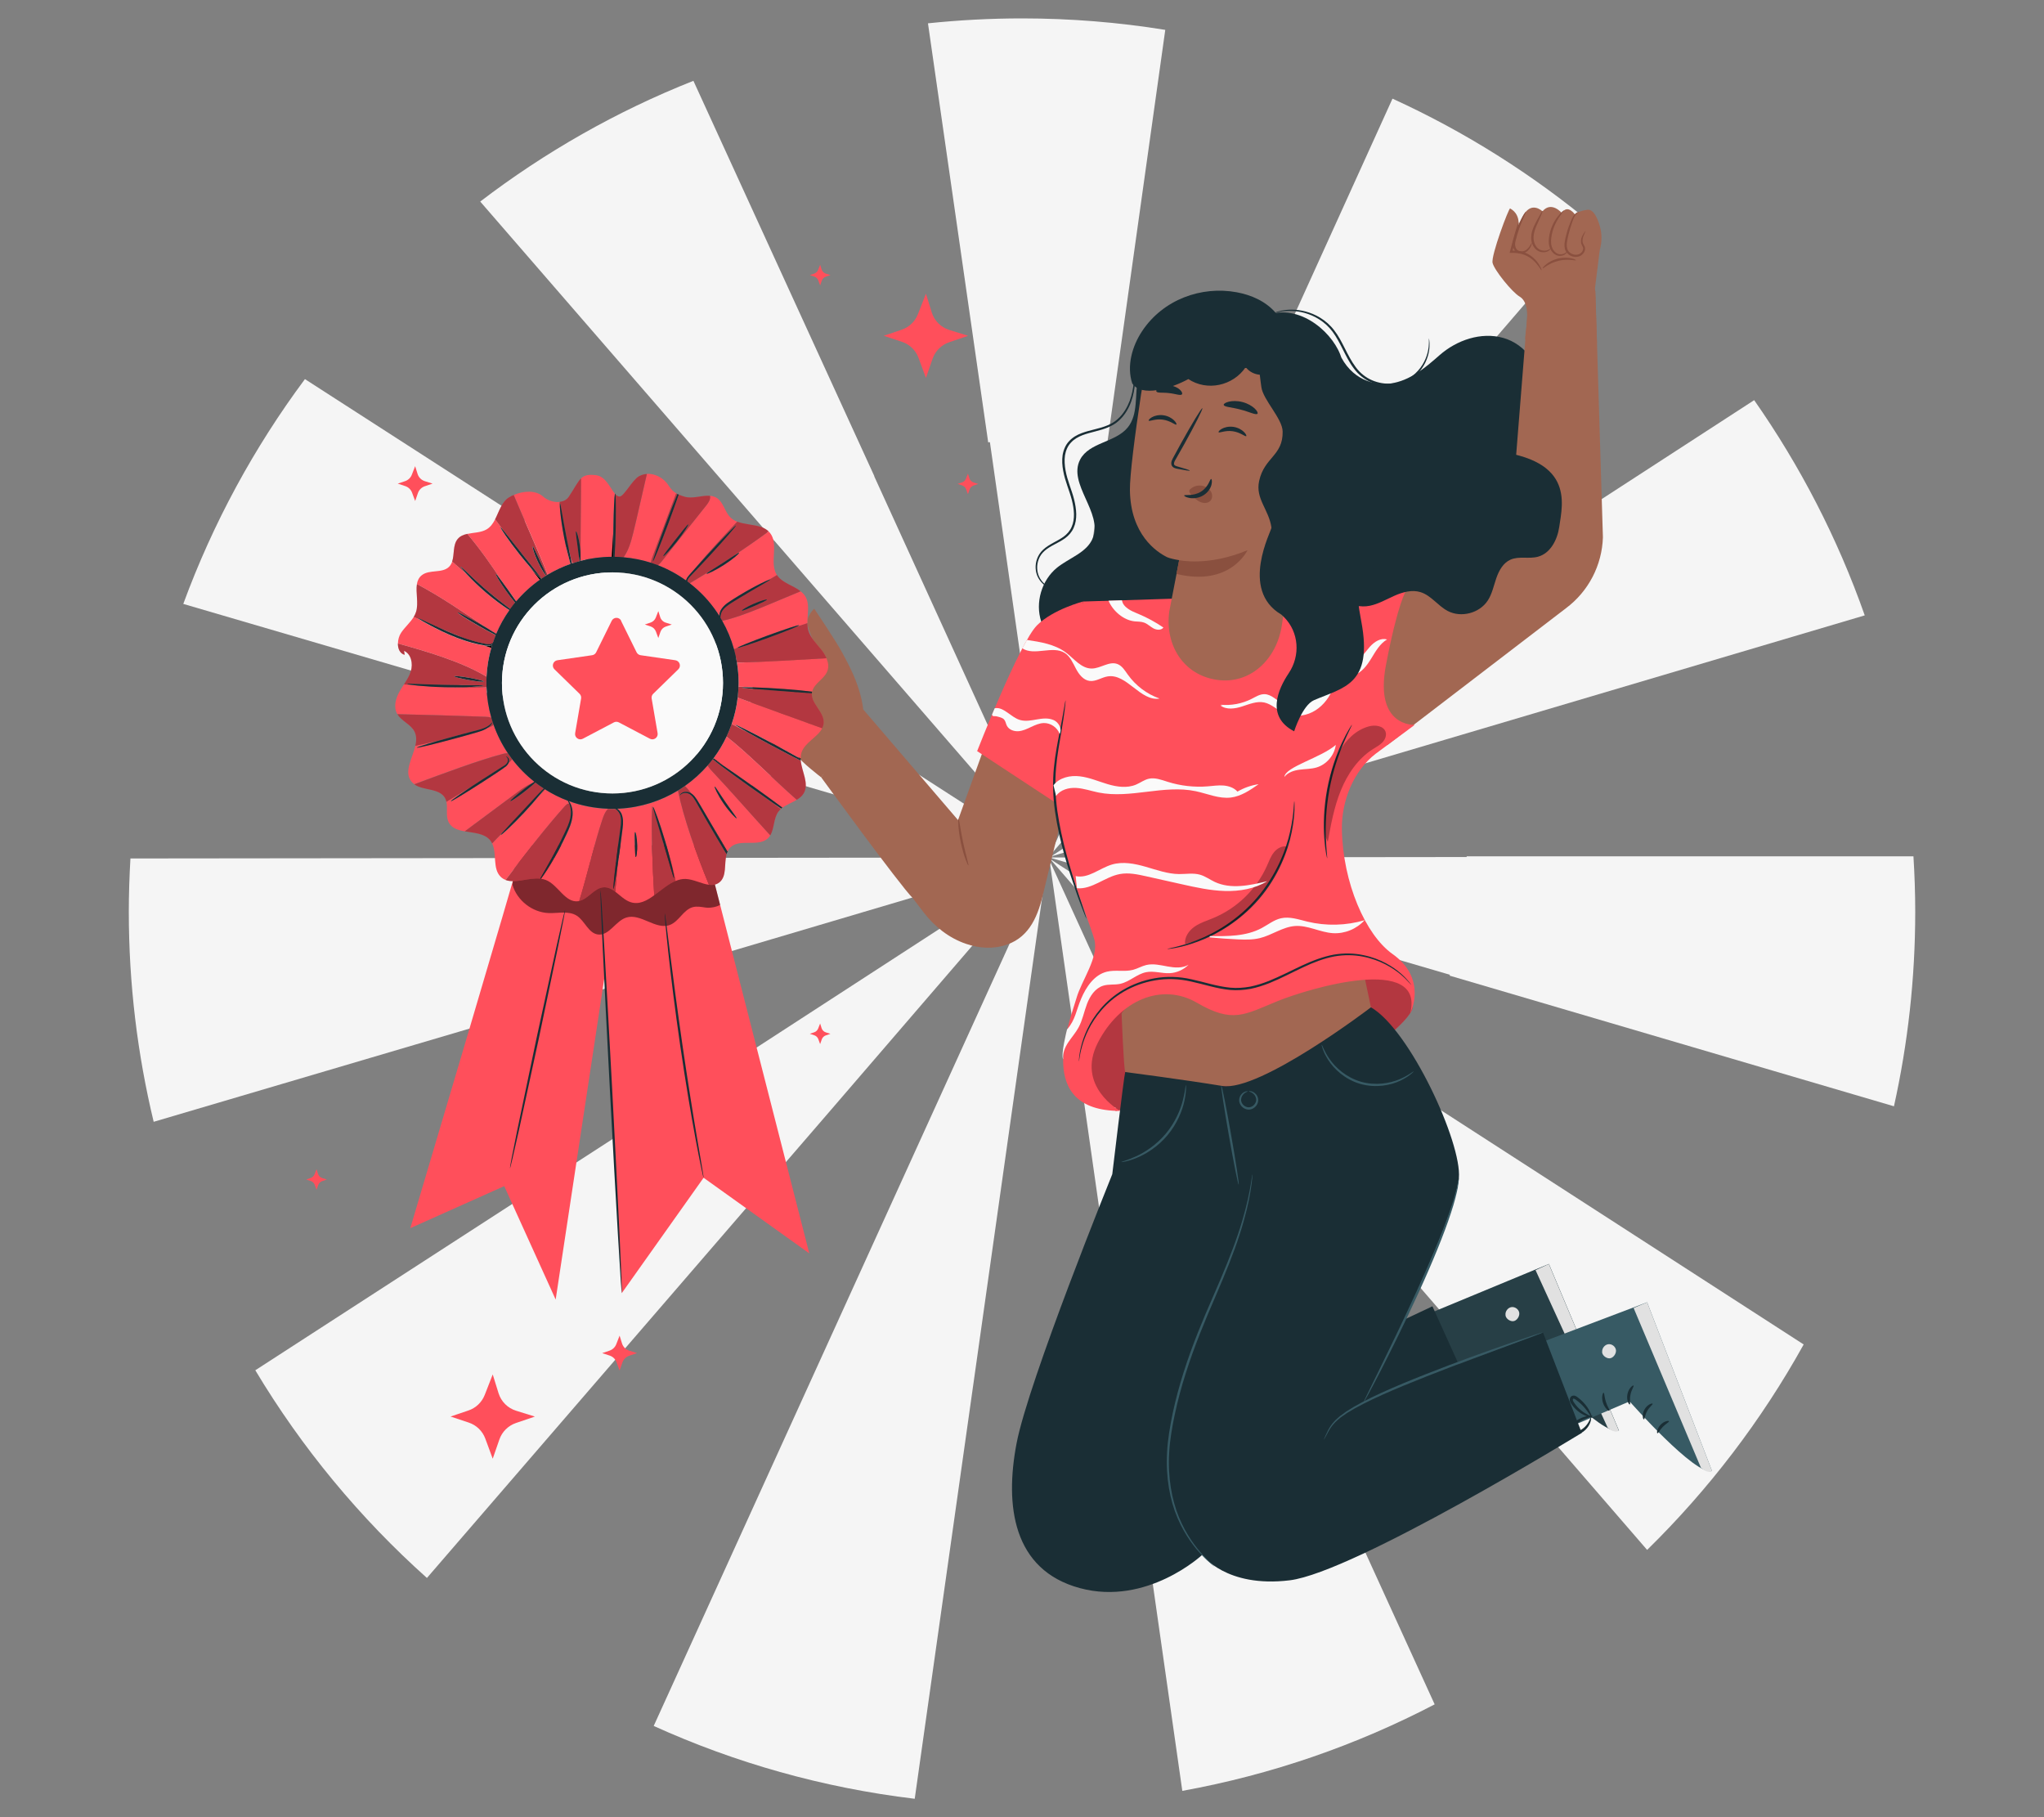<?xml version="1.0" encoding="UTF-8"?>
<svg id="Layer_2" data-name="Layer 2" xmlns="http://www.w3.org/2000/svg" viewBox="0 0 540 480">
  <rect x="0" y="0" width="540" height="480" fill="#808080" stroke="none"/>
  <defs>
    <style>
      .cls-1 {
        opacity: .5;
      }

      .cls-2 {
        fill: #375a64;
      }

      .cls-2, .cls-3, .cls-4, .cls-5, .cls-6, .cls-7, .cls-8, .cls-9, .cls-10, .cls-11 {
        stroke-width: 0px;
      }

      .cls-3 {
        fill: #e1e1e1;
      }

      .cls-5 {
        fill: #8a503f;
      }

      .cls-6 {
        fill: #f5f5f5;
      }

      .cls-7 {
        fill: none;
      }

      .cls-8 {
        fill: #1a2e35;
      }

      .cls-12 {
        opacity: .3;
      }

      .cls-9 {
        fill: #a26752;
      }

      .cls-10 {
        fill: #fafafa;
      }

      .cls-11 {
        fill: #ff4f5b;
      }
    </style>
  </defs>
  <g id="Layer_2-2" data-name="Layer 2">
    <g>
      <rect class="cls-7" width="540" height="480"/>
      <g>
        <g>
          <polygon class="cls-7" points="277.18 226.49 277.18 226.5 277.22 226.5 277.18 226.49"/>
          <polygon class="cls-7" points="277.09 226.5 277.17 226.5 277.11 226.47 277.09 226.5"/>
          <polygon class="cls-7" points="276.99 226.44 276.94 226.5 277.08 226.5 276.99 226.44"/>
          <polygon class="cls-7" points="276.88 226.42 276.9 226.41 276.87 226.4 276.88 226.42"/>
          <polygon class="cls-7" points="276.85 226.24 276.85 226.25 276.88 226.27 276.85 226.24"/>
          <polygon class="cls-7" points="277.16 226.42 277.14 226.44 277.16 226.45 277.16 226.42"/>
          <polygon class="cls-7" points="276.82 226.45 276.81 226.38 276.43 226.27 276.77 226.49 276.82 226.45"/>
          <polygon class="cls-7" points="276.83 226.39 276.82 226.45 276.87 226.42 276.83 226.39"/>
          <polygon class="cls-7" points="277.13 226.39 277.08 226.4 277.11 226.42 277.13 226.39"/>
          <polygon class="cls-7" points="277.09 226.46 277.07 226.46 277.08 226.49 277.09 226.46"/>
          <path class="cls-6" d="m245.16,6.17l15.91,110.68c.15-.02.3-.04.45-.07l15.47,108.47,15.34-108.5c.08.01.16.02.24.03l15.28-108.89c-12.32-1.99-24.96-3.03-37.84-3.03-8.39,0-16.68.45-24.85,1.3Z"/>
          <path class="cls-6" d="m420.86,59.37c-16.01-13.32-33.81-24.56-52.98-33.31l-45.19,99.56c.08.04.16.07.24.11l-45.69,100.42L420.86,59.37Z"/>
          <path class="cls-6" d="m170.98,195.4s0,0,0,0l105.18,30.8h-.41l1.01.3h-.01s.02,0,.02,0h0s.05-.03.05-.03v.02s.07-.02.07-.02v-.02s0,.02,0,.02h.02s0,.01,0,.01l.03.03.06-.07.08.06h-.14s.07.06.07.06l.06-.04v.03s.04-.01.04-.01h0s0,0,0,0l.06-.02v.02s.05-.04.05-.04h.02s-.07.05-.07.05l.43.18-.35-.22,105.79,30.97c-.02.08-.04.15-.07.23l117.39,34.51c3.67-16.54,5.62-33.72,5.62-51.37,0-4.92-.17-9.81-.47-14.66h-118.04v.19l-110.24.12h-.04.01s-.05-.03-.05-.03v-.1s.5-.14.5-.14l-.4.26.98-.29h-.48l214.89-63.65c-7.17-20.38-17.05-39.47-29.21-56.85l-185.74,120.5h-.38l.16-.18-.28.18h0v-.02s-.02.02-.02.02l.1-.59-.2.45.02.15-.13.1-.04-.1h-.09l.02-.15-.17-.38.07.49.04.04h-.03v.02s-.22-.14-.22-.14l.11.13h-.37L80.56,100.14c-13.39,17.99-24.27,37.96-32.14,59.38l122.57,35.88Zm106.2,31.09h.03s-.03.01-.03.01h0Zm-.09,0l.02-.03.06.03h-.08Zm.07-.08v.04s-.02-.01-.02-.01l.02-.02Zm-.03-.03l-.02.03-.03-.02h.05Zm-.04.08v.02s-.02-.03-.02-.03h.02Zm-.22-.05v-.02s.02,0,.02,0h-.02Zm-.02-.18l.02.03-.03-.02h0Zm-.02.15l.04.03-.05.03v-.07Zm-.02,0v.07s-.04.03-.04.03l-.34-.22.38.11Z"/>
          <path class="cls-6" d="m204.54,142.83s.01,0,.02-.01l72.17,83.28-45.78-100.31s.02-.01.04-.02l-47.8-104.42c-20.31,8.04-39.23,18.83-56.32,31.89l77.67,89.59Z"/>
          <path class="cls-6" d="m369.97,286.36s-.04.06-.06.1l-92.46-59.54,72.1,83.16c-.06.05-.12.1-.18.15l85.78,99.17c16.27-15.94,30.23-34.2,41.36-54.27l-106.54-68.78Z"/>
          <polygon class="cls-6" points="277.15 226.73 277.13 226.72 277.15 226.74 277.15 226.73"/>
          <polygon class="cls-6" points="276.89 226.52 276.87 226.56 276.83 226.53 276.84 226.61 276.85 226.6 276.85 226.61 276.92 226.59 276.88 226.56 276.91 226.53 276.93 226.54 276.92 226.52 276.94 226.5 276.83 226.5 276.89 226.52"/>
          <polygon class="cls-6" points="276.8 226.62 276.81 226.52 276.79 226.5 276.36 226.75 276.8 226.62"/>
          <path class="cls-6" d="m276.54,226.97l-92.22,59.83c-.07-.11-.14-.23-.22-.34l-116.65,75.49c12.29,20.52,27.61,39.01,45.34,54.86l105.87-122.63,57.88-67.22Z"/>
          <path class="cls-6" d="m171.05,257.81l105.7-31.31-242.29.26c-.27,4.66-.43,9.36-.43,14.09,0,19.11,2.29,37.68,6.57,55.47l130.45-38.49s0-.01,0-.02Z"/>
          <path class="cls-6" d="m276.7,227.34l-104,228.56c21.46,9.73,44.65,16.33,68.96,19.24l35.04-247.8Z"/>
          <polygon class="cls-6" points="277.17 226.55 277.14 226.57 277.17 226.6 277.17 226.55"/>
          <path class="cls-6" d="m277.29,227.32l35.06,245.73c23.64-4.28,46.04-12.09,66.67-22.85l-101.72-222.88Z"/>
          <polygon class="cls-6" points="276.89 226.92 277.01 227.75 277.12 226.95 277 226.68 276.89 226.92"/>
          <polygon class="cls-6" points="277.13 226.58 277.11 226.59 277.14 226.6 277.13 226.58"/>
        </g>
        <g>
          <g>
            <path class="cls-8" d="m335.55,138.31c-1.31,8.33,2.14,17.24,8.71,22.51s16.02,6.71,23.87,3.63c10.05-3.95,16.72-14.3,27.02-17.54,4.45-1.4,9.26-1.35,13.67-2.86,5.31-1.82,9.92-6.18,11.12-11.66,1.2-5.49-1.62-11.84-6.86-13.86-2.75-1.06-6.18-1.13-7.93-3.49-2.52-3.4.6-7.97,1.35-12.14,1.08-5.96-3.55-12.03-9.38-13.65-5.84-1.63-12.27.58-16.82,4.58-3.89,3.43-7.78,6.69-12.9,7.47-3.16.48-9.45-.2-13.05-6.88"/>
            <path class="cls-8" d="m377.48,89.31s.06.19.12.58c.05.38.1.96.06,1.69-.08,1.45-.53,3.65-2.08,5.83-.78,1.07-1.8,2.15-3.16,2.96-1.34.83-2.98,1.37-4.74,1.5-1.76.13-3.65-.13-5.42-.88-1.78-.74-3.41-2.04-4.6-3.68-1.23-1.62-2.08-3.4-2.93-5.07-.84-1.67-1.67-3.27-2.69-4.63-2.03-2.73-4.87-4.25-7.32-4.94-2.49-.69-4.62-.6-6.04-.4-1.43.22-2.19.51-2.21.45,0-.02.18-.1.54-.23.36-.15.91-.3,1.63-.45,1.43-.28,3.62-.44,6.2.22,2.54.65,5.51,2.18,7.66,5.02,2.18,2.78,3.32,6.52,5.65,9.67,1.15,1.58,2.67,2.78,4.35,3.5,1.68.72,3.47.99,5.15.87,1.68-.11,3.24-.61,4.52-1.38,1.3-.75,2.3-1.77,3.07-2.78,1.54-2.06,2.05-4.18,2.2-5.59.14-1.44,0-2.24.06-2.25Z"/>
          </g>
          <g>
            <path class="cls-9" d="m403.67,81.02l-4.49,56.36-38.49,24.86s5.59,33.78,5.88,34.52l47.15-36.11c5.93-4.43,9.52-11.33,9.75-18.73l-1.99-65.12"/>
            <g>
              <g>
                <path class="cls-9" d="m398.96,55.05c-.33-.18-5.09,12.45-4.64,14.39.45,1.93,5.15,7.72,7.11,8.88,3.66,2.17,1.2,10.08,1.55,11.34l18.92.99-.51-14.64,1.25-9.96c.58-2.04.62-4.21.03-6.25-.63-2.22-1.71-4.64-3.35-4.39-2.98.46-3.18,1.32-3.18,1.32,0,0-1.99-2.96-3.52-.46,0,0-2.75-3.27-5.12-.45,0,0-3.16-3.11-5.36,1.7l-1.2,3.36s1.35-3.97-1.98-5.82Z"/>
                <path class="cls-5" d="m407.25,71.38c-.09.05-.54-.87-1.61-2.06-.54-.58-1.26-1.2-2.18-1.68-.93-.46-2.04-.78-3.25-.83-.34-.03-.67,0-.99-.01h-.4s.1-.38.1-.38c.56-2.18,1.09-4.11,1.5-5.48.41-1.38.69-2.2.77-2.18s-.07.88-.37,2.28c-.3,1.4-.76,3.35-1.3,5.53l-.31-.38c.34,0,.69-.02,1.05,0,1.28.05,2.49.41,3.48.94.98.55,1.72,1.25,2.25,1.9,1.04,1.32,1.33,2.32,1.28,2.34Z"/>
                <path class="cls-5" d="m418.91,61s-.11.3-.35.81c-.21.5-.61,1.28-.44,2.19.05.23.14.43.29.66.14.23.31.54.34.9.06.72-.35,1.41-.96,1.85-1.26.89-3.35.46-4.17-1.15-.38-.79-.35-1.65-.24-2.38.12-.75.28-1.43.46-2.08.35-1.31.76-2.45,1.16-3.39.38-.94.83-1.7,1.3-2.07.47-.38.83-.39.83-.36.02.05-.29.14-.67.54-.38.39-.74,1.1-1.06,2.05-.34.95-.71,2.09-1.02,3.38-.25,1.27-.78,2.79-.21,4.07.6,1.23,2.34,1.62,3.3.95.48-.32.8-.86.78-1.35,0-.45-.48-.93-.55-1.51-.15-1.14.38-1.9.65-2.39.31-.49.52-.72.56-.7Z"/>
                <path class="cls-5" d="m414.07,66.34s0,.27-.31.6c-.3.33-.92.68-1.74.65-.84,0-1.77-.61-2.29-1.54-.55-.93-.67-2.15-.5-3.31.27-2.34,1.33-4.29,2.25-5.48.92-1.22,1.72-1.76,1.76-1.71.06.07-.61.71-1.41,1.95-.8,1.24-1.74,3.07-2,5.31-.15,1.1-.06,2.15.39,2.96.43.81,1.15,1.33,1.83,1.39.69.08,1.25-.16,1.55-.39.32-.24.42-.45.47-.43Z"/>
                <path class="cls-5" d="m409.67,65.64s-.06.23-.37.49c-.3.26-.87.52-1.61.51-.72,0-1.64-.34-2.25-1.12-.62-.75-.95-1.82-.92-2.92.03-1.1.39-2.09.76-2.91.38-.83.77-1.53,1.1-2.13.65-1.19,1.09-1.91,1.17-1.87s-.23.82-.78,2.06c-.5,1.24-1.54,2.9-1.63,4.87-.03.97.25,1.9.75,2.55.5.67,1.21.98,1.84,1.03,1.3.12,1.9-.66,1.95-.57Z"/>
                <path class="cls-5" d="m404.73,64.05s0,.25-.14.66c-.15.4-.41,1-1.01,1.55-.58.54-1.67.96-2.74.45-1.1-.57-1.4-2.05-1.05-3.19.54-2.27,1.35-4.22,2.04-5.57.69-1.36,1.26-2.11,1.33-2.07.16.08-1.72,3.34-2.77,7.78-.31,1.02-.02,2.16.72,2.55.76.39,1.69.15,2.2-.29.55-.43.86-.96,1.07-1.32.21-.36.31-.57.35-.56Z"/>
              </g>
              <path class="cls-5" d="m416.34,68.74c-.04.18-2.13-.48-4.63.16-2.52.59-4.06,2.14-4.18,2-.05-.05.25-.51.94-1.08.68-.57,1.77-1.19,3.1-1.52,1.33-.32,2.58-.28,3.45-.09.87.18,1.36.45,1.33.52Z"/>
            </g>
          </g>
          <g>
            <path class="cls-8" d="m298.06,176.44c-11.35,1.05-21.34-7.28-22.98-12.26-1.64-4.98.09-10.89,4.15-14.21,3.23-2.63,7.92-3.97,9.47-7.84,2.7-6.73-6.69-14.31-3.34-20.74,2.37-4.56,9.31-4.49,12.56-8.46,2.87-3.51,1.83-8.67,2.73-13.11,1.53-7.54,9.22-12.85,16.91-13.1,7.69-.25,15.05,3.77,20.36,9.34s8.84,12.57,11.94,19.61c2.51,5.7,4.84,11.88,3.78,18.01-1.57,9.09-9.93,15.24-17.86,19.96-12.92,7.69-22.75,24.05-37.73,22.81"/>
            <path class="cls-8" d="m279.79,155.8s-.07.02-.21.02c-.14.01-.34,0-.61-.02-.53-.05-1.32-.22-2.23-.72-.89-.49-1.9-1.34-2.56-2.67-.64-1.32-.83-3.13-.17-4.88.32-.87.88-1.72,1.64-2.4.75-.69,1.65-1.22,2.58-1.74.93-.51,1.9-1.01,2.79-1.65.88-.65,1.64-1.5,2.09-2.55.95-2.11.67-4.69.05-7.14-.63-2.47-1.79-4.94-2.28-7.7-.26-1.37-.35-2.78-.15-4.15.23-1.36.78-2.7,1.72-3.68.92-1,2.11-1.67,3.3-2.11,1.19-.45,2.39-.74,3.54-1.03,2.3-.56,4.46-1.27,5.99-2.69,1.55-1.38,2.52-3.12,3.16-4.77,1.22-3.35,1.18-6.34,1.23-8.33,0-.96,0-1.73,0-2.32,0-.53,0-.81.03-.81.02,0,.05.28.09.81.04.53.09,1.31.12,2.32.02,2,.14,5.01-1.06,8.48-.63,1.71-1.61,3.53-3.22,5-1.6,1.52-3.89,2.29-6.18,2.86-2.26.61-4.84,1.13-6.54,3-.86.9-1.35,2.11-1.56,3.37-.18,1.28-.09,2.62.15,3.95.47,2.67,1.62,5.12,2.26,7.67.62,2.51.93,5.21-.12,7.52-.5,1.14-1.35,2.07-2.29,2.75-.94.68-1.94,1.17-2.87,1.67-.93.5-1.8,1-2.51,1.64-.72.62-1.24,1.39-1.55,2.2-.64,1.63-.49,3.33.08,4.58.59,1.27,1.53,2.11,2.37,2.61,1.73,1.01,2.95.83,2.92.92Z"/>
          </g>
          <g>
            <g>
              <g>
                <path class="cls-2" d="m383.03,370.54l22.34-10.35s18.02,19.23,22.34,17.72l-18.51-44.04-35.47,14.7,9.3,21.97Z"/>
                <g class="cls-12">
                  <path class="cls-4" d="m383.03,370.54l22.34-10.35s18.02,19.23,22.34,17.72l-18.51-44.04-35.47,14.7,9.3,21.97Z"/>
                </g>
                <path class="cls-3" d="m397.74,347.38c-.13-.95.59-1.94,1.53-2.11.94-.16,1.96.55,2.1,1.5.14.95-.67,2.16-1.63,2.22-.96.06-2.1-.85-2.01-1.8"/>
                <path class="cls-3" d="m409.19,333.88l-3.52,1.62,19.06,41.62s1.68,1.6,2.96.8l-18.51-44.04Z"/>
                <path class="cls-8" d="m405.44,361c.21-.1-.14-1.21.1-2.56.21-1.36.91-2.29.75-2.45-.13-.18-1.28.68-1.55,2.32-.28,1.64.52,2.83.7,2.7Z"/>
                <path class="cls-8" d="m409.3,364.82c.23-.04.2-1.12.81-2.24.57-1.13,1.48-1.73,1.38-1.94-.05-.22-1.37.16-2.1,1.56-.74,1.39-.29,2.69-.09,2.61Z"/>
                <path class="cls-8" d="m415.93,365.12c-.04-.21-1.24-.06-2.18.98-.95,1.04-.99,2.25-.77,2.27.23.05.59-.87,1.37-1.72.77-.87,1.65-1.31,1.58-1.53Z"/>
                <path class="cls-8" d="m400.09,362.8c.16-.17-.55-1.03-.98-2.28-.45-1.24-.44-2.36-.67-2.39-.21-.06-.62,1.2-.09,2.66.51,1.47,1.62,2.19,1.75,2.01Z"/>
              </g>
              <path class="cls-8" d="m395.55,364.8c.09-.04-.13-.94-.94-2.2-.4-.63-.96-1.33-1.68-2.01-.36-.34-.76-.67-1.2-.98-.22-.15-.45-.33-.8-.45-.32-.14-.95-.04-1.19.38-.24.37-.22.83-.1,1.15.13.33.3.56.46.78.33.44.68.83,1.05,1.17.74.68,1.51,1.16,2.19,1.47,1.38.62,2.33.63,2.34.54.03-.13-.85-.34-2.07-1.05-.61-.35-1.29-.85-1.94-1.5-.32-.33-.64-.7-.92-1.1-.32-.42-.49-.81-.33-1.02.06-.08.09-.1.27-.06.17.05.37.19.58.33.42.28.8.58,1.16.89.7.61,1.27,1.23,1.71,1.79.88,1.11,1.29,1.92,1.4,1.87Z"/>
              <path class="cls-8" d="m395.74,364.39c0-.09-.95-.19-2.37.31-.71.25-1.51.68-2.29,1.32-.39.32-.76.7-1.1,1.12-.33.44-.78,1-.52,1.87.17.44.66.66,1,.66.36.02.63-.06.9-.11.55-.14,1.05-.36,1.49-.62.88-.53,1.5-1.24,1.88-1.9.78-1.34.66-2.35.58-2.33-.14-.03-.24.9-1.06,2.02-.4.55-1,1.14-1.78,1.57-.39.21-.82.39-1.29.49-.5.13-.95.11-.97-.08-.1-.22.1-.74.4-1.07.3-.39.63-.74.97-1.05.68-.61,1.39-1.05,2.02-1.35,1.27-.6,2.17-.71,2.15-.84Z"/>
            </g>
            <polygon class="cls-8" points="385.6 360.89 378.43 345.05 363.58 352.05 349.66 379.59 385.6 360.89"/>
          </g>
          <g>
            <g>
              <path class="cls-2" d="m407.87,379.83l22.65-9.66s17.43,19.77,21.78,18.4l-17.15-44.58-35.9,13.6,8.63,22.24Z"/>
              <path class="cls-3" d="m423.28,357.13c-.1-.95.64-1.92,1.59-2.06.95-.14,1.94.61,2.05,1.56.11.95-.74,2.14-1.7,2.17-.96.03-2.08-.91-1.96-1.86"/>
              <path class="cls-3" d="m435.15,343.99l-3.57,1.51,17.78,42.18s1.63,1.65,2.94.89l-17.15-44.58Z"/>
              <path class="cls-8" d="m430.57,370.98c.22-.09-.11-1.22.18-2.56.25-1.35.98-2.26.82-2.43-.12-.18-1.3.64-1.62,2.27-.33,1.63.43,2.84.61,2.72Z"/>
              <path class="cls-8" d="m434.3,374.91c.23-.03.24-1.12.87-2.21.6-1.11,1.53-1.68,1.43-1.9-.04-.22-1.38.12-2.14,1.5-.78,1.37-.38,2.68-.17,2.61Z"/>
              <path class="cls-8" d="m440.92,375.42c-.03-.22-1.23-.1-2.21.92-.98,1.01-1.06,2.22-.84,2.24.23.05.61-.85,1.43-1.68.8-.84,1.69-1.26,1.63-1.48Z"/>
              <path class="cls-8" d="m425.17,372.61c.16-.17-.52-1.05-.91-2.31-.42-1.25-.37-2.37-.6-2.41-.21-.07-.65,1.18-.17,2.66.47,1.48,1.55,2.24,1.68,2.07Z"/>
            </g>
            <path class="cls-8" d="m420.56,374.48c.09-.03-.11-.94-.87-2.23-.38-.64-.92-1.36-1.62-2.06-.35-.35-.74-.69-1.17-1.02-.21-.15-.44-.35-.78-.47-.32-.15-.95-.07-1.2.35-.25.36-.25.82-.13,1.15.12.33.28.57.44.79.31.45.66.85,1.01,1.2.72.7,1.47,1.21,2.14,1.54,1.36.67,2.3.71,2.32.62.03-.13-.84-.37-2.04-1.12-.6-.37-1.26-.89-1.89-1.56-.31-.34-.61-.71-.89-1.13-.31-.42-.46-.82-.3-1.03.06-.07.09-.09.27-.05.17.05.37.2.57.35.41.3.79.61,1.13.92.69.63,1.23,1.27,1.66,1.84.85,1.14,1.23,1.96,1.35,1.91Z"/>
            <path class="cls-8" d="m420.76,374.07c0-.09-.94-.22-2.38.24-.71.23-1.53.63-2.33,1.25-.39.31-.78.67-1.14,1.09-.34.43-.81.98-.58,1.86.15.45.64.68.98.69.36.03.63-.04.91-.09.55-.12,1.06-.32,1.5-.58.9-.51,1.54-1.2,1.94-1.84.82-1.32.73-2.32.65-2.31-.14-.03-.27.89-1.12,1.98-.42.54-1.03,1.11-1.83,1.51-.4.2-.84.36-1.31.46-.5.11-.95.08-.97-.11-.09-.22.12-.73.43-1.06.31-.38.65-.72,1-1.02.7-.59,1.42-1.01,2.06-1.29,1.29-.56,2.19-.65,2.18-.78Z"/>
          </g>
          <g>
            <path class="cls-11" d="m294.69,293.43s56.06-7.73,67.5-16.25c11.44-8.52,10.98-11.09,10.98-11.09,0,0,1.79-8.79-5.22-9.92-7-1.14-40.13,7.95-40.13,7.95l-19.5-5-16.09,9.55-10.72,13.25s2.96,7.76,7.13,9.09c4.16,1.33,6.06,1.51,6.06,1.51"/>
            <g class="cls-12">
              <path class="cls-4" d="m294.69,293.43s56.06-7.73,67.5-16.25c11.44-8.52,10.98-11.09,10.98-11.09,0,0,1.79-8.79-5.22-9.92-7-1.14-40.13,7.95-40.13,7.95l-19.5-5-16.09,9.55-10.72,13.25s2.96,7.76,7.13,9.09c4.16,1.33,6.06,1.51,6.06,1.51"/>
            </g>
          </g>
          <path class="cls-9" d="m297.27,283.17c-.42-1.1-.96-15.5-.96-15.5,0,0,3.95-6.45,11.68-6.53,7.73-.09,18.84,3.33,18.84,3.33l32.74-10.78,2.62,12.41s-24.63,20.9-37.75,20.84c-15.23-.07-27.17-3.75-27.17-3.75Z"/>
          <g>
            <path class="cls-9" d="m266.13,249.47h0c-3.64,1.3-7.33,1.07-10.98-.18-4.47-1.54-8.28-4.55-11.15-8.31l-2.87-3.75c-3.33-3.3-24.17-31.89-24.17-31.89l11.1-17.94,25.04,29.22,7.17-19.86,21.24,14.88-5.77,23.83c-1.41,6.28-3.63,11.87-9.61,14.01Z"/>
            <path class="cls-9" d="m215.1,160.77s5.97,8.84,7.5,11.8c1.24,2.39,5.87,10.06,5.61,18.14l-11.25,14.63s-5.4-4.13-6.26-5.68c-.86-1.55-.07-3.77-.07-3.77,0,0-1.66-1.4-2.52-1.75,0,0,.52,2.76-1.55,3.28-2.07.52-8.97-6.73-8.97-6.73,0,0-.52-3.11,1.38-3.28,0,0-1.38-4.31,0-5.52,0,0-1.55-3.45.35-5,0,0,.86-3.97,2.24-5.35,1.38-1.38,15.41,2.76,15.41,2.76,0,0-3.32-7.38-3.67-9.46-.35-2.07,1.81-4.07,1.81-4.07Z"/>
            <path class="cls-5" d="m206.46,188.03s.23.11.56.4c.33.27.85.73,1.22,1.45.18.33.43.75.48,1.27.05.5-.02,1.05-.25,1.57-.2.55-.82,1.03-1.45,1.1-.64.11-1.32-.08-1.86-.42-1.07-.71-1.8-1.55-2.58-2.24-.7-.67-1.36-1.3-1.98-1.9-1.12-1.09-1.78-1.8-1.72-1.86.06-.06.82.53,2.01,1.54.65.56,1.34,1.16,2.07,1.8.78.65,1.6,1.53,2.52,2.13.9.61,2.16.46,2.48-.39.2-.42.28-.87.26-1.28-.01-.41-.19-.76-.36-1.12-.3-.7-.72-1.14-1.01-1.48-.28-.33-.42-.54-.39-.56Z"/>
            <path class="cls-5" d="m205.7,175.65c.06-.06,1.04.78,2.59,2.19.38.36.82.73,1.24,1.18.42.45.9.95,1.2,1.66.32.72.18,1.65-.28,2.33-.44.69-1.28,1.26-2.23,1.18-.94-.1-1.61-.69-2.17-1.18-.55-.5-1.08-.99-1.6-1.46-.97-.91-1.87-1.74-2.68-2.5-1.51-1.44-2.42-2.36-2.37-2.42s1.07.74,2.65,2.1c.84.73,1.77,1.53,2.77,2.4.52.46,1.06.94,1.62,1.43.55.48,1.15.96,1.83,1.02,1.38.12,2.45-1.62,1.93-2.69-.5-1.15-1.54-2-2.23-2.74-1.46-1.48-2.33-2.43-2.28-2.49Z"/>
            <path class="cls-5" d="m208.02,184.19s.28-.06.72.14c.42.2,1.02.69,1.25,1.56.27.86-.17,2.1-1.25,2.67-.52.29-1.22.4-1.85.21-.63-.18-1.17-.56-1.66-.94-1.96-1.55-3.57-3.14-4.66-4.35-1.09-1.22-1.67-2.04-1.61-2.09.14-.12,2.78,2.92,6.65,5.96.48.37.95.7,1.45.85.5.16.99.09,1.42-.13.87-.44,1.26-1.37,1.09-2.08-.14-.73-.61-1.22-.95-1.45-.35-.25-.61-.3-.6-.35Z"/>
            <path class="cls-5" d="m210.33,198.22s-.04-.19-.01-.55c.02-.35.1-.87.31-1.5.4-1.23,1.47-2.99,3.62-3.87l.08.56h-.03s0,0,0,0h0s.02-.57.02-.57h0s0,0,0,0h0s.02,0,.02,0h.03s0,0,0,0h0l-.02.57h0s0,0,0,0h-.02s-.16,0-.16,0l-.08-.14c-.62-1.07-1.13-2.35-1.4-3.74-.63-3.17.02-6.14.91-8.01.43-.96.91-1.65,1.26-2.12.37-.45.59-.68.63-.65.1.07-.76,1.04-1.49,2.94-.76,1.86-1.31,4.7-.71,7.72.26,1.33.73,2.55,1.3,3.58l-.24-.14h.02s0,0,0,0h0s0,0,0,0h0l-.02.57h-.04s-.02,0-.02,0h0s0,0,0,0h0l.02-.57h0s.03,0,.03,0l1.36.06-1.28.49c-1.9.73-3.01,2.32-3.47,3.45-.47,1.17-.54,1.93-.63,1.92Z"/>
            <path class="cls-5" d="m255.85,228.62c-.15.06-1.28-2.57-2-6-.74-3.43-.77-6.29-.62-6.3.18-.01.49,2.79,1.21,6.17.71,3.38,1.57,6.07,1.4,6.13Z"/>
          </g>
          <g>
            <path class="cls-8" d="m297.27,283.17c-.34,1.02-3.42,26.99-3.42,26.99,0,0-22.12,54.57-25.28,71.07-3.15,16.45-1.02,33.48,16.74,38.27,17.77,4.78,32.3-8.79,32.3-8.79,0,0,6.27,8.78,23.12,6.72,17.08-2.09,77.15-38.94,77.15-38.94l-10.25-26.55-46.81,17.67s23.54-46.39,24.6-58.43c.82-9.29-12.9-39.12-23.23-45.1,0,0-29.38,22.4-39.29,20.77-9.91-1.63-25.63-3.68-25.63-3.68Z"/>
            <path class="cls-2" d="m330.88,310.2s0,.1,0,.29c-.02.22-.04.5-.07.84-.06.74-.21,1.82-.42,3.21-.44,2.78-1.34,6.76-2.89,11.55-1.53,4.79-3.79,10.35-6.42,16.44-2.64,6.08-5.46,12.81-7.78,20.1-1.17,3.64-2.13,7.25-2.89,10.77-.75,3.52-1.34,6.95-1.52,10.25-.41,6.59.69,12.57,2.6,17.18,1.92,4.61,4.43,7.88,6.32,9.93.96,1.02,1.72,1.79,2.28,2.28.24.23.44.42.61.58.13.13.2.21.19.21,0,0-.09-.05-.23-.17-.17-.14-.39-.32-.65-.54-.58-.46-1.38-1.21-2.37-2.21-1.96-2.01-4.54-5.27-6.54-9.92-2-4.64-3.15-10.7-2.77-17.37.17-3.34.75-6.8,1.49-10.34.75-3.54,1.72-7.17,2.89-10.83,2.32-7.32,5.17-14.07,7.84-20.14,2.66-6.08,4.94-11.6,6.53-16.35,1.6-4.75,2.55-8.7,3.06-11.45.25-1.38.43-2.45.53-3.18.05-.33.1-.61.13-.83.03-.19.06-.28.07-.28Z"/>
            <path class="cls-2" d="m407.63,351.95s-.2.12-.61.28c-.47.18-1.06.41-1.78.69-1.64.61-3.87,1.43-6.6,2.44-5.57,2.06-13.28,4.86-21.7,8.19-8.42,3.33-16,6.52-21.02,9.65-.6.42-1.17.82-1.72,1.2-.49.44-1,.81-1.4,1.23-.82.83-1.39,1.65-1.78,2.38-.37.68-.67,1.24-.91,1.68-.22.38-.34.58-.36.57-.02-.01.07-.22.25-.62.19-.39.43-.99.81-1.74.36-.75.93-1.63,1.75-2.51.4-.45.91-.84,1.4-1.3.53-.41,1.12-.82,1.72-1.26,5.02-3.27,12.6-6.53,21.03-9.86,8.43-3.33,16.17-6.07,21.78-8.03,2.75-.93,5.01-1.7,6.66-2.26.74-.24,1.34-.43,1.82-.58.42-.13.64-.18.65-.16Z"/>
            <path class="cls-2" d="m385.43,311.19s0,.23-.05.66c-.07.5-.15,1.12-.25,1.88-.33,1.61-.89,3.92-1.82,6.7-1.82,5.57-4.89,13.07-8.61,21.19-3.72,8.12-7.33,15.36-10,20.57-1.34,2.6-2.45,4.69-3.23,6.13-.37.67-.67,1.21-.92,1.65-.22.37-.34.56-.36.55-.02,0,.07-.22.25-.61.22-.45.48-1.01.81-1.7.76-1.54,1.79-3.65,3.05-6.22,2.57-5.25,6.11-12.51,9.83-20.63,3.71-8.11,6.83-15.56,8.75-21.07.99-2.75,1.6-5.03,2-6.61.15-.75.26-1.35.36-1.84.09-.42.15-.64.17-.64Z"/>
            <path class="cls-2" d="m327.25,312.93c-.17.03-1.33-5.81-2.6-13.03-1.27-7.23-2.16-13.11-2-13.14.17-.03,1.33,5.8,2.6,13.03,1.27,7.22,2.16,13.11,2,13.13Z"/>
            <path class="cls-2" d="m373.51,282.98s-.26.34-.86.82c-.59.48-1.52,1.1-2.76,1.68-2.45,1.17-6.41,2-10.51.83-4.1-1.19-7-4.01-8.46-6.3-.75-1.15-1.2-2.17-1.45-2.89-.25-.72-.33-1.14-.29-1.15.12-.05.55,1.61,2.09,3.8,1.5,2.17,4.35,4.82,8.27,5.96,3.92,1.12,7.74.39,10.17-.64,2.47-1.03,3.72-2.2,3.8-2.1Z"/>
            <path class="cls-2" d="m313.3,286.6s.06.4.03,1.13c-.03.73-.15,1.77-.42,3.05-.54,2.53-1.89,5.99-4.46,9.07-2.57,3.08-5.74,5.01-8.14,5.99-1.2.5-2.22.79-2.93.95-.71.16-1.11.2-1.12.16-.03-.11,1.55-.44,3.87-1.51,2.31-1.06,5.35-3,7.85-5.98,2.5-2.98,3.88-6.32,4.51-8.78.65-2.47.7-4.08.81-4.07Z"/>
            <path class="cls-2" d="m329.63,288.29c.04.1-.85.16-1.46,1.18-.29.49-.43,1.2-.09,1.85.31.64,1.07,1.2,1.89,1.17.82-.04,1.52-.67,1.77-1.34.28-.68.07-1.38-.26-1.84-.71-.96-1.6-.94-1.57-1.04,0-.03.2-.09.57-.03.36.06.89.29,1.34.81.44.49.78,1.4.45,2.3-.3.87-1.15,1.68-2.27,1.75-1.13.03-2.05-.7-2.42-1.54-.41-.87-.16-1.8.24-2.33.4-.56.9-.83,1.26-.92.36-.1.57-.06.57-.02Z"/>
          </g>
          <g>
            <path class="cls-11" d="m310.15,158.13l-24.01.76s-7.75,31.24-7.16,51.97c.36,12.7,8.22,30.66,10.12,37.27,1.32,4.61-3.38,10.87-4.7,15.48-.02.07-.04.13-.06.2-1.96,6.65-11.1,29.63,11.58,29.63,0,0-11.8-6.51-5.86-18.06,5.73-11.13,16.81-15.97,26.19-10.49,9.39,5.48,12.52,3.13,21.12-.39,8.6-3.52,39.11-12.52,35.2,3.13,0,0,4.69-9-4.69-15.64-7.13-5.05-13.13-18.85-13.37-32.91-.13-7.44,3.03-15.44,8.92-19.98l10.32-7.63s-10.73.63-7.6-15.8c3.13-16.43,5.33-19.69,5.33-19.69l-20.42,6.74c-.71.18-1.45.26-2.18.22l-10.35-.56-28.38-4.22Z"/>
            <path class="cls-11" d="m258.15,198.4s11.17-28.56,15.81-33.22c4.22-4.23,12.18-6.3,12.18-6.3l-6.33,53.77-21.67-14.25Z"/>
            <path class="cls-8" d="m287.02,242.68s-.11-.18-.26-.54c-.17-.43-.38-.96-.63-1.6-.52-1.4-1.34-3.41-2.17-5.96-1.74-5.05-4.05-12.13-5.24-20.25-.57-4.06-.65-8-.29-11.54.34-3.54.99-6.67,1.49-9.3.51-2.62.91-4.75,1.15-6.22.12-.68.22-1.24.3-1.7.07-.39.12-.59.14-.59.02,0,.01.21-.02.6-.05.46-.11,1.03-.18,1.71-.17,1.49-.5,3.63-.96,6.27-.44,2.64-1.05,5.76-1.35,9.27-.32,3.5-.22,7.38.34,11.41,1.17,8.05,3.41,15.12,5.04,20.2.78,2.56,1.54,4.58,1.98,6.01.21.66.38,1.2.52,1.64.11.38.16.58.14.59Z"/>
            <path class="cls-8" d="m350.62,226.74s-.15-.49-.31-1.41c-.17-.91-.33-2.25-.45-3.91-.25-3.31-.17-7.94.75-12.94.94-5,2.52-9.35,3.94-12.35.71-1.5,1.34-2.69,1.82-3.48.48-.8.76-1.23.79-1.21.1.05-.92,1.84-2.22,4.87-1.31,3.02-2.81,7.34-3.74,12.29-.91,4.94-1.06,9.52-.92,12.81.13,3.29.43,5.32.33,5.34Z"/>
            <g class="cls-12">
              <path class="cls-4" d="m350.78,222.39c.84-4.61,1.68-9.26,3.45-13.6s4.53-8.41,8.49-10.92c.86-.55,1.78-1.03,2.49-1.76.71-.74,1.16-1.82.85-2.78-.53-1.63-2.76-1.91-4.42-1.46-3.38.92-6.09,3.57-7.77,6.64-1.68,3.07-2.45,6.55-3.04,10-.71,4.13-1.18,8.36-.62,12.51"/>
            </g>
            <path class="cls-8" d="m372.87,260.17s-.08-.06-.2-.19c-.14-.16-.32-.35-.53-.58-.46-.51-1.18-1.24-2.18-2.08-2-1.64-5.31-3.76-9.91-4.64-2.28-.45-4.88-.52-7.57-.04-2.69.51-5.46,1.56-8.26,2.89-2.81,1.31-5.69,2.87-8.86,4.15-1.59.62-3.25,1.17-4.99,1.52-1.74.31-3.56.45-5.38.29-3.64-.35-6.99-1.52-10.28-2.22-3.28-.76-6.55-.84-9.59-.31-3.04.52-5.81,1.58-8.18,2.95-2.37,1.38-4.33,3.06-5.86,4.83-3.09,3.53-4.52,7.16-5.22,9.66-.36,1.26-.53,2.27-.65,2.95-.05.31-.09.57-.12.78-.03.18-.05.26-.06.26,0,0-.04-1.48.6-4.05.64-2.54,2.03-6.25,5.13-9.88,1.53-1.81,3.52-3.55,5.93-4.98,2.41-1.42,5.24-2.52,8.34-3.07,3.1-.56,6.48-.49,9.81.28,3.33.71,6.67,1.87,10.21,2.2,1.76.16,3.51.03,5.21-.27,1.69-.34,3.32-.87,4.88-1.48,3.12-1.25,6.01-2.79,8.84-4.1,2.82-1.32,5.64-2.37,8.4-2.88,2.76-.47,5.42-.37,7.74.12,4.69.95,8.01,3.16,9.99,4.88,1.98,1.77,2.76,3.03,2.76,3.03Z"/>
            <path class="cls-8" d="m341.94,211.63s.04.2.05.57c0,.37.03.93,0,1.64-.04,1.42-.23,3.48-.74,5.97-.98,4.97-3.56,11.77-8.67,17.71-5.11,5.94-11.44,9.52-16.21,11.23-2.39.88-4.4,1.37-5.79,1.63-.69.15-1.25.2-1.62.25-.37.05-.57.06-.57.04,0-.05.76-.2,2.13-.53,1.37-.32,3.34-.88,5.69-1.8,4.68-1.8,10.87-5.38,15.9-11.23,5.02-5.84,7.63-12.51,8.71-17.4.55-2.46.81-4.49.92-5.9.12-1.41.15-2.19.2-2.19Z"/>
            <g class="cls-12">
              <path class="cls-4" d="m339.98,223.6c-1.29-.25-2.6.51-3.42,1.53-.82,1.02-1.28,2.29-1.81,3.49-2.73,6.2-7.93,11.28-14.2,13.87-1.68.7-3.46,1.23-4.95,2.27-1.49,1.04-2.7,2.74-2.52,4.56,0,0,11.16-2.16,18.57-11.23,7.41-9.06,8.33-14.49,8.33-14.49Z"/>
            </g>
            <path class="cls-10" d="m297.95,178.19c-.77-1.08-1.5-2.32-2.74-2.79-2.18-.83-4.44,1.18-6.78,1.19-2.76.02-4.67-2.61-6.88-4.26-2.89-2.15-6.69-2.77-10.25-3.29l-1.21,2.21c3.15,2.09,8.03-.82,11.21,1.23,1.43.92,2.13,2.61,2.93,4.12.79,1.51,1.97,3.07,3.67,3.27,1.63.19,3.11-.94,4.72-1.2,5.07-.83,8.66,6.69,13.72,5.85-3.35-1.18-6.32-3.42-8.38-6.32Z"/>
            <path class="cls-10" d="m278.32,207.42c1.55-2.03,4.4-2.66,6.93-2.36,2.54.29,4.92,1.34,7.37,2.07,2.45.73,5.16,1.12,7.51.12,1.14-.48,2.16-1.28,3.37-1.55,1.66-.37,3.35.3,4.98.81,3.41,1.08,7.04,1.49,10.61,1.2,1.38-.11,2.76-.33,4.13-.22,1.38.11,2.79.58,3.7,1.61,1.72-1,3.62-1.67,5.59-1.96-2.25,1.58-4.62,3.2-7.35,3.53-3.14.37-6.18-1.03-9.28-1.68-8.41-1.77-17.24,2.05-25.67.35-1.96-.4-3.88-1.09-5.87-1.21-2-.12-4.2.47-5.34,2.12"/>
            <path class="cls-10" d="m284.18,231.42c3.34.72,6.32-2.09,9.59-3.06,2.89-.85,6-.24,8.89.59,2.9.83,5.79,1.89,8.8,1.93,1.85.02,3.75-.34,5.54.16,1.4.39,2.6,1.29,3.91,1.91,4.28,2.01,9.3.93,13.89-.19-3.32,2.02-7.32,2.7-11.21,2.59-3.89-.11-7.71-.96-11.51-1.81-3.07-.69-6.14-1.37-9.21-2.06-2.32-.52-4.71-1.04-7.04-.6-3.95.73-7.32,4.12-11.32,3.74"/>
            <path class="cls-10" d="m319.58,247.6c2.44.24,4.89.42,7.34.53,1.98.09,3.99.14,5.91-.33,3.21-.78,6.03-2.97,9.32-3.2,3.38-.23,6.57,1.66,9.95,1.89,3.12.21,6.31-1.09,8.4-3.42-4.89,1.44-10.16,1.57-15.12.37-2.3-.56-4.67-1.41-6.98-.88-1.86.43-3.39,1.69-5.07,2.58-4.12,2.21-9.03,2.19-13.71,2.12"/>
            <path class="cls-10" d="m339.32,205.21c.24-2.68,9.69-5.05,13.58-8.45-.36,2.74-2.43,5.17-5.07,5.96-1.45.43-3,.39-4.5.59s-3.08.7-4,1.9"/>
            <path class="cls-10" d="m322.42,186.34c1.58,1.22,3.85.88,5.75.26,1.9-.61,3.87-1.45,5.83-1.04,1.91.41,3.37,1.93,5.13,2.77,2.35,1.12,5.22.95,7.56-.22,2.33-1.17,4.13-3.26,5.21-5.63.5-1.1.91-2.34,1.89-3.04,1.1-.79,2.59-.69,3.88-1.1,2.08-.66,3.48-2.58,4.62-4.44s2.26-3.88,4.14-4.98c-1.64-.5-3.34.6-4.49,1.88-1.14,1.28-2.07,2.82-3.57,3.66-1.49.84-3.33.85-4.85,1.64-2.69,1.42-3.57,4.79-5.43,7.19-2.11,2.73-6.1,4.2-9.16,2.61-1.65-.85-3.02-2.51-4.88-2.54-1.21-.02-2.28.68-3.36,1.23-2.53,1.29-5.43,1.84-8.25,1.56l.64.13"/>
            <path class="cls-10" d="m280.89,279.8c-.22-1.57.45-3.13,1.32-4.46.87-1.32,1.95-2.51,2.71-3.9,1.07-1.95,1.46-4.18,2.25-6.26.79-2.08,2.15-4.15,4.27-4.81,1.44-.45,3.01-.18,4.48-.49,2.48-.52,4.42-2.61,6.92-3.09,2.03-.39,4.11.37,6.18.27,1.86-.09,3.68-.91,4.99-2.24-1.62.98-3.67.81-5.54.47-1.86-.34-3.78-.82-5.63-.39-1.2.29-2.29.95-3.49,1.27-2.25.6-4.68-.06-6.94.5-3.3.81-5.45,3.99-6.78,7.12-1.34,3.13-1.5,5.6-3.74,8.15,0,0-1.71,6.7-1.01,7.85Z"/>
            <path class="cls-10" d="m300.78,162.18c-.94-.4-1.9-.76-2.73-1.35-.83-.59-1.49-1.26-1.64-2.27l-3.55.11c1.14,2.72,3.97,5.17,6.91,5.46.84.08,1.71.04,2.5.33.9.33,1.6,1.06,2.45,1.52.85.46,2.06.56,2.64-.22-2.07-1.41-4.27-2.61-6.57-3.58Z"/>
            <path class="cls-10" d="m278.32,190.2c-1.37-.62-2.95-.42-4.43-.16-1.48.26-3.02.56-4.45.13-1.24-.37-2.25-1.24-3.32-1.97-1.07-.72-2.08-1.37-3.34-1.11l-.68,1.62c.01.7.64.34,1.31.54.67.19,1.42.3,1.88.83.38.44.44,1.07.7,1.59.53,1.07,1.84,1.55,3.03,1.48,1.19-.08,2.29-.61,3.37-1.12,1.08-.51,2.2-1.01,3.39-1.04,1.8-.03,3.56,1.18,4.16,2.87.73-1.31-.23-3.05-1.6-3.67Z"/>
          </g>
          <path class="cls-8" d="m355.41,158.05c1.37,1.93,4.1,2.43,6.42,1.97s4.4-1.7,6.57-2.66c2.17-.96,4.62-1.65,6.88-.95,2.79.86,4.58,3.59,7.16,4.96,3.54,1.88,8.41.62,10.6-2.73,1.16-1.77,1.57-3.9,2.26-5.9s1.8-4.04,3.73-4.9c2.25-1.01,4.93-.13,7.3-.79,3.3-.91,5.13-4.52,5.61-7.92.87-6.19,4.34-18.59-19.85-20.23"/>
          <g>
            <g>
              <g>
                <path class="cls-9" d="m346.98,109.76c1.6-12.77-7.64-24.45-20.61-25.68-12.23-1.17-23.09,7.94-24.92,20.08-1.61,10.64-2.99,21.39-2.94,25.29.15,11.77,7.04,16.35,9.83,17.73.64.31,2.39.67,3.1.77h0s.07.05.07.09l-2.61,13.51c-1.18,8.85,3.76,16.75,12.59,18.03,8.87,1.29,15.8-5.51,17.15-14.36l8.35-55.46Z"/>
                <path class="cls-8" d="m303.48,111.11c.19.27,1.75-.56,3.74-.26,1.99.27,3.31,1.5,3.56,1.29.12-.09-.05-.56-.62-1.12-.56-.55-1.56-1.16-2.8-1.33-1.24-.17-2.35.13-3.02.51-.68.38-.95.79-.86.91Z"/>
                <path class="cls-8" d="m321.94,114.17c.19.27,1.75-.56,3.74-.26,1.99.27,3.31,1.5,3.56,1.29.12-.09-.05-.56-.62-1.12-.56-.55-1.56-1.16-2.8-1.33-1.24-.17-2.35.13-3.02.51-.68.38-.95.79-.86.91Z"/>
                <path class="cls-8" d="m314.31,124.3c.03-.11-1.18-.51-3.15-1.06-.5-.13-.97-.3-1-.66-.07-.39.23-.9.56-1.46.66-1.16,1.35-2.38,2.07-3.65,2.89-5.21,5.07-9.52,4.86-9.64-.21-.11-2.73,4.02-5.62,9.23-.7,1.29-1.37,2.51-2.01,3.69-.28.55-.7,1.16-.55,1.96.08.4.41.73.73.87.31.15.6.19.85.25,2,.4,3.26.59,3.28.48Z"/>
                <path class="cls-5" d="m311.52,147.96s7.6,1.75,18.06-2.63c0,0-4.52,9.73-18.77,6.27l.7-3.64Z"/>
                <path class="cls-5" d="m314.45,129.22c.85-.84,2.19-1.18,3.41-.86.85.22,1.66.76,2.09,1.54.42.78.39,1.8-.19,2.4-.65.68-1.8.69-2.71.28-.91-.41-1.64-1.15-2.32-1.89-.19-.2-.38-.42-.48-.67-.1-.26-.08-.57.11-.74"/>
                <path class="cls-8" d="m319.97,126.53c-.32-.07-.64,2.1-2.72,3.36-2.07,1.27-4.34.69-4.4.99-.05.13.45.49,1.42.66.95.17,2.39.07,3.66-.71,1.27-.78,1.94-1.96,2.14-2.84.21-.89.05-1.46-.1-1.47Z"/>
              </g>
              <path class="cls-8" d="m323.3,106.96c.12.57,2.14.6,4.44,1.23,2.31.58,4.09,1.54,4.47,1.09.17-.21-.08-.77-.77-1.41-.68-.63-1.81-1.31-3.19-1.67-1.38-.36-2.7-.32-3.6-.1-.91.22-1.4.58-1.36.85Z"/>
              <path class="cls-8" d="m305.49,103.39c.28.5,1.73.23,3.38.45,1.66.16,3,.75,3.39.32.17-.21.02-.69-.53-1.21-.54-.51-1.49-1.01-2.63-1.14-1.14-.13-2.18.14-2.82.52-.65.38-.91.82-.79,1.06Z"/>
            </g>
            <path class="cls-8" d="m363.12,142.03c.74-1.68,1.38-3.24,1.71-4.26,1.31-3.98,1.32-10.31-.57-14.05-1.76-3.48-6.21-6.94-7.5-10.32-1.98-5.2-.52-6.55-2.04-17.39-.86-6.15-9.06-14.67-17.67-13.35-2.71-3.14-6.54-4.76-10.33-5.46-9.3-1.72-19.44,1.89-25.01,10.3-2.57,3.88-4.11,9.11-2.59,13.76,2.44,3.72,10.17,1.42,14.83-1.13,4.92,3.26,11.75,1.84,15.15-3.14.97,1.24,2.32,1.87,3.72,2,.15,1.38.32,2.53.42,3.27.47,3.39,5.56,8.3,5.62,11.72.11,6.44-4.84,6.76-6.21,13.06-1.03,4.74,2.57,7.52,3.25,12.32.1.73-8.52,16.43,2.6,22.97,0,0,.29.24.73.68,3.94,3.96,4.36,10.15,1.25,14.79-2.91,4.34-6.03,11.51,1.42,15.37,0,0,2.16-6.87,5.22-8.21,7.76-3.38,15.7-4.03,12.51-20.86-3.2-16.83,1.06-14.89,3.45-22.09Z"/>
          </g>
        </g>
        <g>
          <path class="cls-11" d="m255.72,125.11l.38,1.21c.17.54.59.96,1.13,1.13l1.21.38-1.22.41c-.5.17-.89.56-1.07,1.06l-.43,1.24-.48-1.3c-.18-.49-.57-.87-1.07-1.03l-1.17-.39,1.15-.39c.48-.16.86-.53,1.05-1l.52-1.33Z"/>
          <path class="cls-11" d="m216.67,69.94l.38,1.21c.17.54.59.96,1.13,1.13l1.21.38-1.22.42c-.5.17-.89.56-1.07,1.06l-.43,1.24-.48-1.3c-.18-.49-.57-.87-1.07-1.03l-1.17-.39,1.15-.39c.48-.16.86-.53,1.05-1l.52-1.33Z"/>
          <path class="cls-11" d="m83.63,308.85l.38,1.21c.17.54.59.96,1.13,1.13l1.21.38-1.22.41c-.5.17-.89.56-1.07,1.06l-.43,1.24-.48-1.3c-.18-.49-.57-.87-1.07-1.03l-1.17-.39,1.15-.39c.48-.16.86-.53,1.05-1l.52-1.33Z"/>
          <path class="cls-11" d="m216.67,270.36l.38,1.21c.17.54.59.96,1.13,1.13l1.21.38-1.22.41c-.5.17-.89.56-1.07,1.06l-.43,1.24-.48-1.3c-.18-.49-.57-.87-1.07-1.03l-1.17-.39,1.15-.39c.48-.16.86-.53,1.05-1l.52-1.33Z"/>
          <path class="cls-11" d="m244.62,77.57l1.54,4.96c.69,2.21,2.41,3.93,4.62,4.62l4.98,1.55-5,1.7c-2.05.7-3.67,2.31-4.38,4.35l-1.76,5.08-1.96-5.31c-.74-2.01-2.36-3.57-4.39-4.24l-4.79-1.59,4.73-1.6c1.97-.67,3.54-2.17,4.3-4.11l2.12-5.43Z"/>
          <path class="cls-11" d="m130.17,363.05l1.54,4.96c.69,2.21,2.41,3.93,4.62,4.62l4.98,1.55-5,1.7c-2.05.7-3.67,2.31-4.38,4.35l-1.76,5.08-1.96-5.31c-.74-2.01-2.36-3.57-4.39-4.24l-4.79-1.59,4.73-1.6c1.97-.67,3.54-2.17,4.3-4.11l2.12-5.43Z"/>
          <path class="cls-11" d="m109.68,123.14l.64,2.05c.28.91,1,1.62,1.91,1.91l2.05.64-2.06.7c-.85.29-1.51.95-1.81,1.8l-.73,2.1-.81-2.19c-.31-.83-.97-1.47-1.81-1.75l-1.98-.65,1.95-.66c.81-.28,1.46-.9,1.77-1.7l.87-2.24Z"/>
          <path class="cls-11" d="m163.69,352.81l.64,2.05c.28.91,1,1.62,1.91,1.91l2.05.64-2.06.7c-.85.29-1.51.95-1.81,1.8l-.73,2.1-.81-2.19c-.31-.83-.97-1.47-1.81-1.75l-1.98-.65,1.95-.66c.81-.28,1.46-.9,1.77-1.7l.87-2.24Z"/>
        </g>
        <g>
          <path class="cls-11" d="m137.27,226.38c-.05,1.12-28.87,98.03-28.87,98.03l24.81-11.1,13.59,29.96,17.47-115.39-27-1.5Z"/>
          <polygon class="cls-11" points="158.38 230.47 164.27 341.57 185.88 311.1 213.8 331.07 185.88 221.95 158.38 230.47"/>
          <g class="cls-1">
            <path class="cls-4" d="m135.39,233.72c1.2,4.13,5.22,7.28,9.52,7.46,2.54.11,5.34-.67,7.48.71,2.13,1.37,3.05,4.6,5.56,4.95,2.96.41,4.64-3.53,7.48-4.46,3.8-1.24,7.8,3.35,11.54,1.94,2.42-.91,3.57-4.03,6.07-4.7,1.1-.29,2.25-.05,3.38.11,1.12.16,2.86-.11,3.82-.72l-1.37-5.36-2.33-10.39h-50.21l-.94,10.46Z"/>
          </g>
          <g>
            <path class="cls-11" d="m164.74,147.21c2.51.22,4.93.71,7.25,1.45-.01-.38.09-.8.23-1.16,2.12-5.68,4.23-11.35,6.35-17.03l.15-.13c-.81-.45-1.43-1.05-2.1-2.11-1.06-1.7-3.34-3.21-5.71-3.05-1.14,4.83-2.57,11.44-3.6,15.55-.57,2.26-1.21,4.63-2.57,6.48Z"/>
            <path class="cls-11" d="m134.16,198.97c-1.56-2.32-2.83-4.84-3.77-7.52-.28.33-.74.53-1.17.68-.16.06-.33.11-.5.17-.29.18-.61.37-.98.52-.91.4-2.03.69-3.26,1.04-1.26.35-2.6.72-4,1.11-2.85.77-5.43,1.44-7.31,1.89-1.88.45-3.05.69-3.07.61-.02-.08,1.11-.47,2.96-1.03.74-.22,1.6-.48,2.54-.75-2.03.45-4.03.89-5.87,1.3-.76,3.32-3.11,6.89-1.04,9.45.22.27.48.49.75.69,7.46-2.76,17.04-6.35,23.31-8,.46-.12.94-.23,1.41-.19Z"/>
            <path class="cls-11" d="m153.37,146.38c.01.33.01.62,0,.87,0,.3,0,.61,0,.9,2.63-.69,5.39-1.06,8.24-1.07,0-.15,0-.3.02-.45.13-2.05.26-4.11.39-6.16,0-.41.01-.84.02-1.27.08-4.43.25-8.09.4-8.81-1.24-1.46-2.42-4.53-4.93-4.86-2.08-.27-3.15.01-4.02.84,0,6.16-.14,13.95-.12,20Z"/>
            <path class="cls-11" d="m121,167.97c.52.2,1.04.39,1.55.57-2.2-.87-4.44-1.81-6.6-2.73,1.49.69,3.18,1.44,5.05,2.16Z"/>
            <path class="cls-11" d="m128.54,178.74c.13-2.63.57-5.17,1.27-7.6-.65-.2-1.33-.42-2.02-.66-2-.3-4.42-.95-7-1.94-3-1.16-5.59-2.49-7.44-3.47-1.28-.69-2.2-1.22-2.64-1.51-.48-.21-.95-.41-1.41-.6-.91,1.49-2.35,2.7-3.34,4.19-.53.8-.82,1.84-.83,2.83,7.62,2.09,16.84,4.84,23.25,8.66.06.03.11.07.17.1Z"/>
            <path class="cls-11" d="m131.11,167.44c.94-2.22,2.11-4.31,3.48-6.25-.16-.1-.33-.21-.51-.33-1.48-.97-3.47-2.41-5.53-4.17-2.06-1.75-3.81-3.48-5.01-4.78-.03-.03-.05-.06-.08-.08-1.43-1.24-2.79-2.43-4-3.5-.17.51-.42.98-.81,1.37-1.82,1.82-5.22.64-7.23,2.25-.77.61-1.12,1.42-1.28,2.33,6.23,3.29,12.24,7.41,18.47,11.63,1,.6,1.85,1.12,2.48,1.54Z"/>
            <path class="cls-11" d="m134.29,155.89c.82,1.15,1.56,2.18,2.09,2.98,1.82-2.15,3.91-4.06,6.22-5.69-.71-.89-1.57-2.05-2.53-3.34-.86-.99-1.83-2.15-2.85-3.43-1.49-1.88-2.78-3.64-3.67-4.93-.89-1.3-1.4-2.13-1.33-2.18.05-.03.36.31.87.93-.83-1.13-1.6-2.17-2.28-3.06-.55,1.08-1.22,2.05-2.25,2.66-1.48.88-3.43.83-5.11,1.2,3.05,3.58,6.44,8.3,9.33,12.79.45.62.96,1.32,1.51,2.08Z"/>
            <path class="cls-11" d="m144.68,151.82c1.91-1.15,3.94-2.1,6.07-2.85-.07-.24-.15-.5-.23-.79-.45-1.58-1-3.79-1.48-6.25-.48-2.47-.8-4.72-.97-6.35-.14-1.32-.19-2.23-.16-2.54-.02-.16-.05-.3-.07-.46-1.51.17-3.25-.42-4.36-1.42-1.94-1.74-5.21-1.52-7.74-.42,2.66,6.43,6.66,15.24,8.87,20.85.03.08.06.15.09.23Z"/>
            <path class="cls-11" d="m136.09,159.21s-.06-.07-.08-.1c.02.04.05.08.07.12,0,0,0-.01.02-.02Z"/>
            <path class="cls-11" d="m129.8,189.61c-.74-2.57-1.18-5.27-1.27-8.06-.07,0-.13.01-.19.01-2.32.12-5.08.08-7.97-.03-.88,0-1.78,0-2.74-.02-2.79-.06-5.31-.23-7.13-.41-.82-.08-1.49-.16-1.99-.23-.61-.04-1.2-.07-1.78-.1-.4.61-.8,1.22-1.15,1.85-1.01,1.79-1.66,4.05-.7,5.86.03.06.07.1.1.16,7.75.18,15.5.41,23.24.68.53.02,1.09.05,1.57.28Z"/>
            <path class="cls-11" d="m140.69,206.84c.19-.12.35-.23.49-.31-2.21-1.75-4.2-3.77-5.9-6.01-.18.39-.55.72-.91.98-.13.33-.36.64-.66.91-1.5,1.14-3.61,2.47-5.96,4.01-2.35,1.52-4.49,2.86-6.06,3.81-1.57.95-2.56,1.5-2.61,1.43-.05-.07.86-.75,2.37-1.79.86-.59,1.92-1.31,3.1-2.09-2.27,1.37-4.56,2.75-6.61,4,.38,1.72-.22,3.75.57,5.37.78,1.6,2.43,2.12,4.27,2.44,4.65-3.45,9.29-6.91,13.94-10.36,1.23-.92,2.55-1.85,3.96-2.39Z"/>
            <path class="cls-11" d="m204.35,212.23c.67.52,1.3,1.02,1.9,1.5.04-.04.08-.09.12-.12-.2-.13-.4-.27-.62-.42-.43-.29-.91-.62-1.4-.96Z"/>
            <path class="cls-11" d="m186.95,202.22c-1.76,2.03-3.77,3.84-5.97,5.39.52.52,1.1,1.2,1.72,2.02.07.05.13.09.2.14.94.76,1.52,2,2.29,3.23.75,1.28,1.56,2.67,2.41,4.12.03.05.05.09.08.14,1.57,2.61,3.13,5.33,4.52,7.7.17-.38.39-.74.69-1.05,2.43-2.54,7.37-.06,9.96-2.45.26-.24.47-.52.65-.81-4.74-5.17-11.07-12.41-15.09-16.64-.53-.56-1.06-1.13-1.45-1.79Zm1.86,5.55c.16-.08,1.31,1.88,2.91,4.18,1.59,2.31,3.02,4.08,2.89,4.2-.12.11-1.78-1.51-3.39-3.85-1.62-2.34-2.55-4.46-2.4-4.53Z"/>
            <path class="cls-11" d="m162.65,130.61s-.05-.06-.08-.08c.02.14.03.33.05.57.01-.16.02-.32.03-.49Z"/>
            <path class="cls-11" d="m194.89,184.25c-.28,2.43-.83,4.79-1.6,7.03.31.13.62.28.92.44,1.07.55,2.15,1.12,3.23,1.69-1.96-1.12-3.18-1.86-3.14-1.94.08-.15,4.51,2.07,9.9,4.97,2.39,1.28,4.57,2.48,6.25,3.43.36.15.72.32,1.08.46,0-.55.06-1.1.24-1.62.91-2.63,4.28-4.02,5.44-6.34-7.07-2.59-16.16-5.81-22.32-8.11Z"/>
            <path class="cls-11" d="m188.51,200.3c.65.5,1.47,1.12,2.39,1.81.11.07.21.14.32.22,1.92,1.3,4.55,3.13,7.44,5.18,2.88,2.05,5.47,3.94,7.33,5.33.25.19.48.36.71.53,1.13-.84,2.57-1.37,3.79-2.1-6.02-5.27-13.13-12.55-18.55-16.7-.96,2.03-2.11,3.94-3.43,5.72Z"/>
            <path class="cls-11" d="m150.37,212.21c-.13-.3-.26-.52-.35-.67-2.15-.82-4.2-1.85-6.11-3.07-.05.07-.11.14-.16.21-.43.53-.92,1.09-1.46,1.68-.96,1.17-2.28,2.69-3.79,4.31-1.61,1.72-3.12,3.23-4.25,4.28-1.13,1.06-1.87,1.67-1.92,1.61-.03-.03.11-.22.38-.53-.96.96-1.86,1.89-2.68,2.77,1.29,2.68.05,6.6,2.21,8.77.41.41.88.69,1.37.87,4.66-6.29,11.06-14.43,15.61-19.48.32-.35.71-.72,1.17-.75Z"/>
            <path class="cls-11" d="m163.72,213.64c.33.41.48.96.53,1.54.41,1.01.41,2.29.24,3.59-.18,1.41-.37,2.93-.58,4.53-.28,2.12-.56,4.1-.81,5.81-.18,2.24-.36,4.44-.56,6.43,1.3.97,2.53,2.27,4.05,2.76,2.24.73,4.25-.36,6.24-1.81-.45-7.51-.85-16.87-.55-23.55.12.26.23.54.35.82-.09-.38-.13-.61-.1-.62.08-.03.51.99,1.12,2.66.61,1.67,1.38,4.01,2.15,6.62.21.73.41,1.43.6,2.11.81,2.78,1.53,5.58,2.07,8.18.84-.35,1.72-.57,2.64-.54,2.06.06,4.24,1.29,6.19,1.54-3.3-8-6.83-18.01-8.18-24.85-4.53,2.76-9.78,4.47-15.39,4.79Zm4.25,12.74c-.17-.01-.2-1.48-.25-3.28-.05-1.8-.11-3.27.06-3.29.16-.02.5,1.44.55,3.28.06,1.84-.19,3.32-.36,3.3Z"/>
            <path class="cls-11" d="m160.53,213.78s.09-.07.13-.11c-3.64-.12-7.13-.82-10.38-2.03.08.1.18.22.27.38.04.06.08.15.12.22.69.19.9,1.16.82,1.91-.04.37-.11.73-.19,1.09-.05.94-.28,1.97-.69,3.03-.52,1.35-1.2,2.74-1.92,4.21-1.46,2.93-2.97,5.49-4.13,7.3-.69,1.07-1.25,1.88-1.61,2.35.43.06.84.15,1.25.31,3.26,1.28,5.03,6.02,8.51,5.62.11-.01.21-.04.32-.06,2.04-6.5,4.08-15.49,6.12-21.52.33-.96.67-1.96,1.39-2.69Z"/>
            <path class="cls-11" d="m189.46,161.81c.38-.35.78-.69,1.19-1.01.38-.56.92-1.08,1.55-1.53.92-.66,1.95-1.29,3.05-1.96,2.19-1.33,4.24-2.44,5.74-3.18,1.03-.51,1.79-.85,2.19-.99.71-.4,1.4-.81,2.08-1.23,0-.01-.02-.02-.03-.04-2.06-3.24.61-8.14-1.82-11.12-.11-.14-.24-.26-.36-.37-6.11,4.52-13.98,9.65-20.83,13.71,2.8,2.18,5.25,4.78,7.23,7.73Zm1.47-13.09c2.36-1.52,4.24-2.83,4.34-2.69.1.13-1.62,1.67-4.01,3.2-2.39,1.54-4.51,2.47-4.58,2.32-.08-.15,1.89-1.31,4.25-2.83Z"/>
            <path class="cls-11" d="m194.68,175c.29,1.75.44,3.55.44,5.39,0,.33-.02.66-.03.99.18,0,.37,0,.55,0,.98.04,1.96.1,2.93.17.22,0,.45,0,.7.02,2.01.05,4.79.19,7.86.42,2.87.22,5.47.48,7.43.71.49-2.21,3.22-3.32,4.02-5.46.41-1.1.23-2.27-.23-3.36-7.16.4-16.83.99-22.79,1.14-.29,0-.59,0-.88-.01Z"/>
            <path class="cls-11" d="m186.55,133.55c-3.96,4.98-7.92,9.96-11.88,14.93-.24.3-.55.6-.89.82,2.64,1.02,5.11,2.36,7.37,3.98.05-.07.11-.14.16-.21,0,0,0,0,0,0,.13-.4.41-.78.73-1.14.53-.61,1.16-1.33,1.85-2.09,3.49-4.22,7.53-8.48,10.87-12.03-.68-.27-1.31-.63-1.83-1.16-1.47-1.49-1.79-3.96-3.54-5.1-.57-.37-1.19-.53-1.84-.59.01.05.03.09.04.13.13.91-.48,1.75-1.05,2.47Z"/>
            <path class="cls-11" d="m193.91,171.5c.33-.14.64-.29.98-.43.16-.13.99-.51,2.28-1.04,1.45-.59,3.47-1.37,5.72-2.19,2.24-.82,4.29-1.53,5.78-2.02,1.49-.49,2.43-.75,2.46-.67.02.05-.29.21-.84.46,1.04-.34,2.05-.67,3.02-.99-.05-2.44.68-5.03-.56-7.1-.32-.53-.75-.95-1.23-1.33-6.39,2.58-15.11,6.63-20.71,7.81,1.33,2.34,2.37,4.85,3.11,7.5Z"/>
            <path class="cls-11" d="m214.49,183.18s0-.02,0-.04c-.81-.06-1.69-.13-2.61-.19.87.09,1.74.16,2.61.23Z"/>
            <path class="cls-11" d="m150.93,148.07c.06.28.11.54.16.78.06-.02.12-.04.18-.06-.16-.42-.33-.88-.49-1.39.05.22.1.47.14.67Z"/>
            <path class="cls-11" d="m201.11,139.23h.03s-.02,0-.03,0Z"/>
            <path class="cls-4" d="m181.26,153.36c.01-.09.03-.19.06-.28-.05.07-.11.14-.16.21.03.02.07.05.1.07Z"/>
            <path class="cls-11" d="m190.01,162.68c0-.34.06-.71.21-1.1.1-.27.25-.53.42-.78-.41.32-.81.66-1.19,1.01.19.29.37.58.56.87Z"/>
            <path class="cls-4" d="m211.52,200.48c0-.05,0-.1,0-.16-.36-.15-.72-.31-1.08-.46.39.22.75.43,1.08.62Z"/>
            <path class="cls-4" d="m190.91,202.11c-.93-.69-1.74-1.31-2.39-1.81-.04.06-.09.12-.14.18.45.26,1.33.83,2.53,1.64Z"/>
            <path class="cls-4" d="m191.87,224.67c.09.17.18.32.26.48.02-.06.04-.12.07-.18-1.39-2.37-2.95-5.09-4.52-7.7,1.66,2.87,3.14,5.49,4.19,7.41Z"/>
            <path class="cls-11" d="m163.04,213.66c.42.28.84.69,1.13,1.3.03.06.04.14.07.21-.04-.58-.2-1.12-.53-1.54-.23.01-.45.02-.68.03Z"/>
            <path class="cls-11" d="m150.66,212.24c.29.52.56,1.29.62,2.26.02.24.01.49,0,.74.08-.36.15-.72.19-1.09.08-.75-.13-1.72-.82-1.91Z"/>
            <path class="cls-4" d="m143.9,208.47s-.07-.05-.11-.07c-.22.34-.68.94-1.32,1.73-.06.07-.13.15-.19.23.54-.59,1.03-1.16,1.46-1.68.05-.07.11-.14.16-.21Z"/>
            <path class="cls-4" d="m130.04,170.34c-.37.19-.81.29-1.29.28-.3-.03-.65-.09-.97-.14.69.24,1.37.46,2.02.66.08-.27.15-.53.23-.8Z"/>
            <path class="cls-4" d="m143.01,152.89c-.1.01-.78-.66-1.81-1.78-.34-.37-.72-.8-1.12-1.27.95,1.3,1.82,2.45,2.53,3.34.14-.1.27-.2.41-.29Z"/>
            <path class="cls-4" d="m153.28,148.18s.07-.02.1-.03c0-.29,0-.6,0-.9-.01.45-.05.79-.09.93Z"/>
            <path class="cls-4" d="m161.62,147.08c.06,0,.12,0,.19,0,.09,0,.17,0,.26,0-.06-1.33-.08-3.75-.04-6.61-.13,2.05-.26,4.11-.39,6.16,0,.15-.02.3-.02.45Z"/>
            <g>
              <path class="cls-11" d="m172.21,147.51c-.14.36-.24.78-.23,1.16.61.2,1.21.41,1.8.64.34-.22.65-.52.89-.82,3.96-4.98,7.92-9.96,11.88-14.93.57-.72,1.18-1.55,1.05-2.47,0-.05-.03-.09-.04-.13-2.14-.18-4.61.89-6.74.23-.58-.18-1.07-.35-1.51-.54-.61,1.84-1.62,4.67-2.81,7.83-2.05,5.48-3.85,9.88-4,9.82-.16-.06,1.38-4.55,3.43-10.03,1.19-3.17,2.29-5.98,3.04-7.77-.09-.04-.18-.09-.26-.14l-.15.13c-2.12,5.68-4.23,11.35-6.35,17.03Zm6.19-4.89c1.82-2.31,3.3-4.19,3.44-4.09.14.09-1.13,2.14-2.96,4.47-1.83,2.33-3.52,4.04-3.65,3.93-.13-.11,1.35-1.99,3.17-4.31Z"/>
              <path class="cls-11" d="m187.05,146.36c1.98-2.15,3.79-4.07,5.13-5.44,1.34-1.37,2.19-2.19,2.26-2.13.06.06-.68.98-1.94,2.42-1.25,1.44-3.02,3.41-5,5.56-1.98,2.15-3.79,4.07-5.13,5.44-.49.46-.76.94-.81,1.35.23.17.45.34.67.51,6.85-4.05,14.72-9.18,20.83-13.71-.55-.52-1.2-.88-1.92-1.14h-.03c-1.96-.69-4.39-.67-6.34-1.43-3.34,3.54-7.38,7.81-10.87,12.03.94-1.06,2-2.22,3.15-3.47Z"/>
              <path class="cls-11" d="m203.5,153.05c.04.08-.85.61-2.3,1.45-1.45.84-3.45,1.99-5.63,3.32-2.14,1.35-4.32,2.42-4.94,3.92-.24.54-.31,1.05-.28,1.45.16.26.31.53.46.8,5.6-1.17,14.33-5.23,20.71-7.81-1.94-1.56-4.86-2.16-6.25-4.29-.68.41-1.37.82-2.08,1.23.19-.07.3-.1.31-.07Zm-4.11,6.98c-1.82.8-3.31,1.41-3.39,1.26-.08-.15,1.3-1.02,3.14-1.82,1.83-.81,3.41-1.24,3.46-1.08.06.16-1.4.84-3.22,1.64Z"/>
              <path class="cls-11" d="m208.82,166.23c-1.45.59-3.48,1.37-5.72,2.19-2.25.82-4.3,1.54-5.79,2.02-1.49.49-2.43.75-2.45.67,0,0,0-.02.03-.04-.34.14-.65.29-.98.43.32,1.14.58,2.31.77,3.5.29.02.59.02.88.01,5.97-.14,15.63-.73,22.79-1.14-.34-.82-.84-1.6-1.38-2.28-1.28-1.6-2.85-3.08-3.42-5.05-.18-.62-.24-1.27-.26-1.93-.96.32-1.97.65-3.02.99-.38.17-.87.38-1.46.62Z"/>
              <path class="cls-11" d="m207.08,182.6c-2.95-.22-5.63-.43-7.83-.59-2-.16-3.24-.29-3.24-.38,0-.07.97-.1,2.57-.07-.98-.07-1.95-.13-2.93-.17-.18,0-.37-.01-.55,0-.03.97-.1,1.93-.21,2.87,6.16,2.3,15.25,5.52,22.32,8.11.23-.47.39-.97.4-1.53.08-2.8-3.29-4.94-3.12-7.65-.87-.07-1.74-.14-2.61-.23-1.49-.11-3.09-.23-4.8-.36Z"/>
              <path class="cls-11" d="m197.43,193.4c-1.08-.57-2.16-1.14-3.23-1.69-.3-.15-.6-.31-.92-.44-.39,1.12-.83,2.22-1.34,3.29,5.41,4.15,12.52,11.43,18.55,16.7.75-.45,1.42-.98,1.86-1.74,1.46-2.55-.52-5.66-.8-8.59-1.82-.9-4.58-2.33-7.65-3.97-2.51-1.34-4.77-2.59-6.47-3.56Z"/>
              <path class="cls-11" d="m198.31,208.01c-2.89-2.06-5.48-3.94-7.34-5.33-1.32-.99-2.27-1.72-2.68-2.09-.43.56-.88,1.11-1.34,1.64.39.66.92,1.23,1.45,1.79,4.02,4.23,10.35,11.47,15.09,16.64,1.11-1.82.84-4.49,2.16-6.28.18-.24.38-.44.6-.64-.6-.48-1.24-.98-1.9-1.5-1.72-1.18-3.8-2.64-6.04-4.23Z"/>
              <path class="cls-11" d="m187.07,217.43c-.84-1.46-1.63-2.85-2.37-4.14-.74-1.27-1.29-2.49-2.08-3.18-.77-.72-1.74-.72-2.26-.51-.55.21-.7.56-.75.53-.02,0,.05-.42.65-.74.52-.29,1.55-.37,2.44.26-.62-.82-1.2-1.5-1.72-2.02-.61.43-1.22.84-1.86,1.23,1.35,6.84,4.88,16.85,8.18,24.85.98.13,1.9.02,2.72-.61,2.08-1.6,1.23-4.95,1.94-7.45-.15-.24-.3-.49-.46-.75-1.16-1.89-2.73-4.53-4.42-7.46Z"/>
              <path class="cls-11" d="m177.58,229.13c.4,1.74.58,2.82.5,2.84-.08.02-.42-1.03-.92-2.73-.56-1.92-1.22-4.17-1.94-6.66-.74-2.49-1.41-4.74-1.97-6.66-.28-.95-.49-1.69-.61-2.18-.12-.28-.23-.55-.35-.82-.3,6.68.1,16.04.55,23.55,1.83-1.33,3.65-2.95,5.63-3.78-.54-2.6-1.26-5.41-2.07-8.18.49,1.77.89,3.36,1.18,4.62Z"/>
              <path class="cls-11" d="m162.74,231.5c-.33,2.1-.58,3.39-.67,3.38-.08-.01.01-1.32.24-3.43.22-2.11.58-5.02,1-8.23.22-1.59.43-3.11.62-4.52.21-1.37.25-2.62-.15-3.55-.31-.73-.82-1.2-1.28-1.47-.23,0-.47.02-.7.02-.39,0-.77-.02-1.15-.03-.04.04-.09.07-.13.11-.71.72-1.06,1.72-1.39,2.69-2.04,6.03-4.08,15.03-6.12,21.52,2.41-.51,3.97-3.45,6.47-3.61,1.15-.07,2.12.45,3.06,1.15.2-1.99.38-4.19.56-6.43-.13.88-.25,1.68-.37,2.39Z"/>
              <path class="cls-11" d="m148.13,222.21c.71-1.46,1.42-2.86,1.94-4.14.52-1.29.8-2.51.78-3.55,0-1.01-.25-1.77-.49-2.3-.46.03-.85.4-1.17.75-4.54,5.04-10.95,13.19-15.61,19.48,2.58.97,6.11-.68,9.15-.35.27-.51.78-1.38,1.44-2.54,1.06-1.85,2.5-4.43,3.95-7.34Z"/>
              <path class="cls-11" d="m132.69,220.03c.83-.97,2.93-3.17,5.36-5.78,2.64-2.83,4.84-5.24,5.61-5.95-.76-.5-1.51-1.03-2.23-1.58-.54.53-1.62,1.46-2.92,2.47-1.92,1.49-3.55,2.59-3.66,2.45s1.37-1.45,3.28-2.93c.99-.76,1.89-1.42,2.56-1.87-1.42.54-2.73,1.48-3.96,2.39-4.65,3.45-9.29,6.91-13.94,10.36,2.41.43,5.14.52,6.65,2.3.24.28.42.58.57.9.82-.88,1.73-1.81,2.68-2.77Z"/>
              <path class="cls-11" d="m127.41,205.91c2.33-1.53,4.54-2.84,6.01-3.83.34-.26.58-.57.68-.87.1-.31.07-.61,0-.82-.15-.45-.47-.53-.45-.58-.02-.03.39-.04.66.49.12.25.2.6.11,1.01-.02.07-.04.13-.07.2.36-.26.73-.59.91-.98-.38-.51-.76-1.02-1.11-1.55-.47-.05-.95.07-1.41.19-6.27,1.65-15.85,5.23-23.31,8,2.4,1.71,6.62.97,8.13,3.6.18.32.29.67.37,1.02,2.05-1.25,4.34-2.63,6.61-4,.89-.59,1.85-1.22,2.86-1.87Z"/>
              <path class="cls-11" d="m120.32,194.4c1.41-.38,2.76-.73,4.02-1.07,1.24-.33,2.36-.57,3.24-.9,1.82-.62,2.45-1.72,2.52-1.66.03.02-.07.31-.43.74-.21.25-.54.53-.95.79.17-.06.34-.11.5-.17.42-.15.88-.36,1.17-.68-.21-.61-.41-1.22-.59-1.84-.48-.23-1.03-.26-1.57-.28-7.75-.28-15.49-.5-23.24-.68,1.08,1.83,3.48,2.63,4.48,4.52.62,1.18.57,2.49.26,3.84,1.84-.42,3.84-.85,5.87-1.3,1.41-.41,3.01-.85,4.72-1.32Z"/>
              <path class="cls-11" d="m107.57,180.68c0-.09,1.14-.06,2.96,0,1.82.07,4.33.17,7.11.23,2.78.06,5.29.07,7.11.08,1.82.01,2.95.03,2.96.12,0,.08-1.12.21-2.94.31-1.2.07-2.72.11-4.4.12,2.89.11,5.65.15,7.97.03.06,0,.13,0,.19-.01-.01-.39-.03-.78-.03-1.17,0-.55.02-1.1.04-1.65-.06-.03-.11-.07-.17-.1-6.41-3.82-15.62-6.57-23.25-8.66-.02,1.37.51,2.64,1.79,3l-.16-1.06c1.88.83,2.4,3.37,1.8,5.34-.38,1.28-1.1,2.41-1.83,3.53.57.03,1.17.06,1.78.1-.6-.09-.94-.16-.94-.21Zm16.4-1.65c2.14.38,3.87.82,3.85.99-.02.17-1.79,0-3.95-.39-2.16-.38-3.88-.83-3.85-.99.04-.16,1.81,0,3.95.39Z"/>
              <path class="cls-11" d="m110.42,163.33c.04-.08,1.22.46,3.12,1.35.71.33,1.54.72,2.42,1.13,2.16.92,4.4,1.86,6.6,2.73,2.37.83,4.57,1.41,6.23,1.65.49.04.94-.03,1.26-.21.07-.04.11-.1.17-.14.23-.69.48-1.37.75-2.04-1.07-.53-2.71-1.42-4.55-2.47-3.14-1.8-5.61-3.38-5.53-3.53.08-.15,2.7,1.2,5.83,3,.67.39,1.31.76,1.9,1.11-6.24-4.22-12.25-8.34-18.47-11.63-.37,2.2.47,5.02-.22,7.3-.15.5-.38.95-.64,1.39.46.19.92.39,1.41.6-.19-.13-.3-.21-.29-.23Z"/>
              <path class="cls-11" d="m121.73,149.69c.07-.06.85.7,2.12,1.92,1.27,1.22,3.05,2.88,5.1,4.62,2.05,1.74,3.97,3.22,5.38,4.28.17.13.33.25.48.36.41-.56.82-1.11,1.26-1.65-.02-.04-.05-.08-.07-.12-.62-.73-1.4-1.73-2.21-2.86-1.74-2.42-2.93-4.52-2.79-4.61.1-.06.8.84,1.78,2.18-2.88-4.49-6.28-9.21-9.33-12.79-1,.22-1.9.58-2.55,1.37-1.3,1.58-.82,4.06-1.45,5.94,1.21,1.07,2.57,2.27,4,3.5-1.15-1.26-1.79-2.09-1.74-2.14Z"/>
              <path class="cls-11" d="m137.7,146.03c2.94,3.7,5.38,6.66,5.32,6.85.54-.37,1.09-.72,1.65-1.06-.03-.08-.06-.15-.09-.23-2.21-5.61-6.2-14.43-8.87-20.85-.44.19-.86.4-1.25.64-1.95,1.22-2.59,3.71-3.66,5.79.68.89,1.45,1.93,2.28,3.06.97,1.18,2.65,3.35,4.61,5.81Zm3.02-1.69c.16-.06.91,1.68,1.9,3.79.99,2.11,1.85,3.79,1.7,3.88-.14.09-1.25-1.48-2.25-3.62-1.01-2.14-1.5-3.99-1.35-4.05Z"/>
              <path class="cls-11" d="m147.92,132.9c.09-.01.27.99.56,2.6.28,1.62.67,3.84,1.15,6.3.42,2.14.83,4.07,1.16,5.6.16.51.32.96.49,1.39.63-.21,1.26-.4,1.91-.58-.16-.27-.33-1.9-.59-3.88-.28-2.16-.57-3.92-.4-3.96.16-.04.72,1.68,1.01,3.88.1.78.16,1.5.18,2.12-.02-6.05.13-13.85.12-20-.98.93-1.69,2.54-3.26,4.86-.56.82-1.44,1.23-2.41,1.34.02.15.05.3.07.46,0-.07.02-.12.03-.12Z"/>
              <path class="cls-11" d="m162.65,139.22c-.06,3.4-.17,6.36-.3,7.88.8.01,1.59.05,2.38.12,1.36-1.85,2-4.21,2.57-6.48,1.03-4.11,2.45-10.72,3.6-15.55-.69.05-1.39.23-2.07.6-1.8.99-3.99,5.35-5.13,5.37-.38,0-.72-.21-1.06-.55-.01.16-.02.32-.03.49.08,1.42.1,4.52.04,8.12Z"/>
            </g>
            <path class="cls-8" d="m197.31,170.44c1.49-.49,3.54-1.2,5.79-2.02,2.25-.82,4.27-1.6,5.72-2.19.59-.24,1.08-.45,1.46-.62.55-.25.86-.41.84-.46-.03-.08-.97.18-2.46.67-1.49.49-3.53,1.2-5.78,2.02-2.24.82-4.26,1.6-5.72,2.19-1.29.52-2.13.9-2.28,1.04-.02.02-.03.03-.03.04.03.08.96-.18,2.45-.67Z"/>
            <path class="cls-8" d="m199.27,181.57c-.24,0-.48-.01-.7-.02-1.6-.03-2.57,0-2.57.07,0,.09,1.24.21,3.24.38,2.21.17,4.88.37,7.83.59,1.71.13,3.31.25,4.8.36.92.07,1.8.13,2.61.19,0-.1,0-.21.03-.31,0-.05.03-.09.04-.13-1.96-.24-4.56-.5-7.43-.71-3.06-.23-5.84-.36-7.86-.42Z"/>
            <path class="cls-8" d="m204.19,196.43c-5.39-2.89-9.82-5.11-9.9-4.97-.04.08,1.18.82,3.14,1.94,1.7.97,3.97,2.22,6.47,3.56,3.07,1.65,5.82,3.07,7.65,3.97-.01-.15-.02-.31-.03-.46-.33-.19-.69-.4-1.08-.62-1.68-.95-3.85-2.15-6.25-3.43Z"/>
            <path class="cls-8" d="m198.67,207.51c-2.88-2.05-5.51-3.88-7.44-5.18-.11-.08-.21-.14-.32-.22-1.2-.81-2.08-1.38-2.53-1.64.04-.06.09-.12.14-.18,1.33-1.78,2.48-3.7,3.43-5.72.5-1.07.95-2.16,1.34-3.29.78-2.25,1.32-4.6,1.6-7.03.11-.95.18-1.9.21-2.87,0-.33.03-.66.03-.99,0-1.83-.15-3.63-.44-5.39-.19-1.19-.45-2.36-.77-3.5-.73-2.65-1.78-5.16-3.11-7.5-.15-.27-.3-.54-.46-.8-.02-.4.04-.91.28-1.45.62-1.5,2.8-2.57,4.94-3.92,2.18-1.33,4.18-2.48,5.63-3.32,1.45-.84,2.34-1.37,2.3-1.45-.01-.02-.13,0-.31.07-.4.15-1.17.49-2.19.99-1.51.75-3.55,1.85-5.74,3.18-1.1.67-2.13,1.31-3.05,1.96-.63.45-1.17.98-1.55,1.53-.17.25-.33.51-.42.78-.15.39-.2.76-.21,1.1-.18-.29-.37-.58-.56-.87-1.98-2.95-4.43-5.55-7.23-7.73-.22-.17-.44-.35-.67-.51.05-.41.32-.89.81-1.35,1.33-1.37,3.15-3.29,5.13-5.44,1.98-2.15,3.74-4.11,5-5.56,1.25-1.44,2-2.37,1.94-2.42-.06-.06-.92.76-2.26,2.13-1.34,1.37-3.15,3.29-5.13,5.44-1.15,1.24-2.2,2.41-3.15,3.47-.69.77-1.32,1.48-1.85,2.09-.32.36-.6.74-.73,1.14,0,0,0,0,0,0-.03.1-.05.19-.06.28-.03-.02-.07-.05-.1-.07-2.26-1.62-4.74-2.96-7.37-3.98-.59-.23-1.19-.44-1.8-.64-2.32-.74-4.74-1.23-7.25-1.45-.79-.07-1.58-.11-2.38-.12.12-1.51.24-4.47.3-7.88.06-3.6.04-6.7-.04-8.12-.01-.24-.03-.43-.05-.57-.04-.04-.08-.09-.12-.13-.16.72-.33,4.38-.4,8.81,0,.43-.01.85-.02,1.27-.04,2.86-.02,5.29.04,6.61-.09,0-.17,0-.26,0-.06,0-.12,0-.19,0-2.84.02-5.6.39-8.24,1.07-.03,0-.07.02-.1.03.05-.14.08-.48.09-.93,0-.26,0-.55,0-.87-.02-.62-.07-1.34-.18-2.12-.29-2.2-.85-3.92-1.01-3.88-.17.04.12,1.79.4,3.96.26,1.98.43,3.61.59,3.88-.65.17-1.28.37-1.91.58-.06.02-.12.04-.18.06-.05-.24-.1-.5-.16-.78-.04-.21-.1-.45-.14-.67-.33-1.53-.74-3.46-1.16-5.6-.48-2.45-.86-4.68-1.15-6.3-.28-1.62-.47-2.61-.56-2.6-.02,0-.03.05-.03.12-.03.31.02,1.22.16,2.54.17,1.64.49,3.89.97,6.35.48,2.46,1.03,4.67,1.48,6.25.08.29.16.55.23.79-2.13.75-4.16,1.71-6.07,2.85-.56.34-1.11.69-1.65,1.06.06-.19-2.38-3.15-5.32-6.85-1.96-2.46-3.64-4.63-4.61-5.81-.51-.62-.82-.97-.87-.93-.07.05.44.88,1.33,2.18.89,1.3,2.18,3.05,3.67,4.93,1.02,1.28,1.99,2.44,2.85,3.43.4.46.79.9,1.12,1.27,1.03,1.13,1.72,1.8,1.81,1.78-.14.09-.27.19-.41.29-2.31,1.63-4.39,3.54-6.22,5.69-.54-.79-1.28-1.83-2.09-2.98-.54-.76-1.05-1.46-1.51-2.08-.98-1.34-1.69-2.24-1.78-2.18-.14.09,1.06,2.19,2.79,4.61.81,1.14,1.59,2.13,2.21,2.86.03.03.06.07.08.1,0,0,0,.01-.02.02-.44.53-.86,1.09-1.26,1.65-.15-.12-.32-.24-.48-.36-1.41-1.06-3.34-2.54-5.38-4.28-2.05-1.74-3.82-3.4-5.1-4.62-1.27-1.22-2.05-1.98-2.12-1.92-.06.05.59.89,1.74,2.14.03.03.05.05.08.08,1.2,1.3,2.95,3.03,5.01,4.78,2.06,1.75,4.05,3.19,5.53,4.17.18.12.35.23.51.33-1.37,1.94-2.55,4.03-3.48,6.25-.63-.41-1.48-.94-2.48-1.54-.59-.35-1.23-.73-1.9-1.11-3.14-1.8-5.75-3.14-5.83-3-.08.15,2.39,1.72,5.53,3.53,1.83,1.05,3.47,1.94,4.55,2.47-.27.67-.52,1.35-.75,2.04-.06.05-.1.1-.17.14-.32.18-.77.25-1.26.21-1.65-.24-3.85-.82-6.23-1.65-.51-.18-1.03-.36-1.55-.57-1.86-.72-3.56-1.47-5.05-2.16-.88-.41-1.71-.8-2.42-1.13-1.89-.9-3.08-1.43-3.12-1.35-.01.02.1.11.29.23.43.29,1.35.81,2.64,1.51,1.85.99,4.44,2.32,7.44,3.47,2.59.99,5.01,1.64,7,1.94.33.05.67.11.97.14.48.01.92-.09,1.29-.28-.08.26-.16.53-.23.8-.7,2.43-1.14,4.97-1.27,7.6-.03.55-.04,1.1-.04,1.65,0,.39.02.78.03,1.17.1,2.79.53,5.48,1.27,8.06.18.62.37,1.24.59,1.84.94,2.68,2.21,5.2,3.77,7.52.36.53.73,1.04,1.11,1.55,1.71,2.24,3.69,4.26,5.9,6.01-.14.09-.3.19-.49.31-.67.44-1.57,1.1-2.56,1.87-1.92,1.49-3.39,2.8-3.28,2.93s1.74-.96,3.66-2.45c1.3-1.01,2.39-1.93,2.92-2.47.72.56,1.46,1.09,2.23,1.58-.77.7-2.96,3.12-5.61,5.95-2.43,2.6-4.53,4.81-5.36,5.78-.26.31-.4.5-.38.53.06.06.8-.55,1.92-1.61,1.13-1.06,2.64-2.56,4.25-4.28,1.51-1.62,2.83-3.14,3.79-4.31.06-.07.13-.16.19-.23.65-.79,1.1-1.4,1.32-1.73.04.02.07.05.11.07,1.91,1.22,3.96,2.26,6.11,3.07.09.15.22.38.35.67.24.53.48,1.29.49,2.3.02,1.04-.26,2.26-.78,3.55-.53,1.29-1.23,2.68-1.94,4.14-1.45,2.91-2.89,5.49-3.95,7.34-.66,1.15-1.17,2.03-1.44,2.54.07,0,.14.02.2.03.36-.47.92-1.27,1.61-2.35,1.16-1.8,2.67-4.36,4.13-7.3.72-1.47,1.4-2.87,1.92-4.21.4-1.06.64-2.09.69-3.03.01-.25.02-.5,0-.74-.06-.97-.33-1.74-.62-2.26-.04-.07-.08-.15-.12-.22-.1-.16-.19-.28-.27-.38,3.25,1.2,6.74,1.9,10.38,2.03.38.01.77.03,1.15.03.24,0,.47-.01.7-.02.46.26.96.74,1.28,1.47.39.93.36,2.18.15,3.55-.19,1.41-.4,2.93-.62,4.52-.43,3.21-.78,6.12-1,8.23-.22,2.11-.32,3.42-.24,3.43.08.01.33-1.28.67-3.38.11-.71.24-1.52.37-2.39.25-1.71.53-3.69.81-5.81.2-1.59.4-3.11.58-4.53.17-1.3.17-2.58-.24-3.59-.03-.07-.04-.14-.07-.21-.3-.61-.72-1.02-1.13-1.3.23,0,.45-.01.68-.03,5.62-.32,10.86-2.03,15.39-4.79.64-.39,1.25-.8,1.86-1.23,2.2-1.55,4.21-3.37,5.97-5.39.46-.53.91-1.08,1.34-1.64.42.37,1.36,1.1,2.68,2.09,1.86,1.39,4.45,3.28,7.34,5.33,2.24,1.59,4.32,3.05,6.04,4.23.5.34.97.67,1.4.96.22.15.42.28.62.42.1-.09.22-.16.33-.24-.22-.17-.46-.34-.71-.53-1.86-1.39-4.45-3.28-7.33-5.33Zm-36.86,2.08c-16.13,0-29.2-13.07-29.2-29.2s13.07-29.2,29.2-29.2,29.2,13.07,29.2,29.2-13.07,29.2-29.2,29.2Z"/>
            <path class="cls-8" d="m194.6,216.15c.13-.12-1.3-1.89-2.89-4.2-1.6-2.3-2.75-4.27-2.91-4.18-.14.07.78,2.19,2.4,4.53,1.61,2.34,3.27,3.96,3.39,3.85Z"/>
            <path class="cls-8" d="m187.68,217.26s-.05-.09-.08-.14c-.85-1.45-1.66-2.83-2.41-4.12-.76-1.23-1.35-2.47-2.29-3.23-.06-.05-.13-.09-.2-.14-.89-.63-1.92-.55-2.44-.26-.6.32-.68.75-.65.74.05.04.2-.32.75-.53.52-.21,1.49-.21,2.26.51.79.69,1.34,1.92,2.08,3.18.74,1.29,1.54,2.68,2.37,4.14,1.7,2.93,3.26,5.56,4.42,7.46.16.27.32.52.46.75.05-.17.11-.33.17-.49-.08-.16-.17-.31-.26-.48-1.05-1.92-2.52-4.53-4.19-7.41Z"/>
            <path class="cls-8" d="m175.22,222.58c.73,2.49,1.38,4.74,1.94,6.66.5,1.71.84,2.76.92,2.73.08-.02-.11-1.11-.5-2.84-.29-1.25-.69-2.85-1.18-4.62-.19-.68-.39-1.38-.6-2.11-.77-2.61-1.54-4.94-2.15-6.62-.61-1.67-1.04-2.69-1.12-2.66-.04.01,0,.24.1.62.12.48.33,1.22.61,2.18.57,1.92,1.24,4.17,1.97,6.66Z"/>
            <path class="cls-8" d="m167.79,219.8c-.17.02-.11,1.49-.06,3.29.05,1.8.08,3.27.25,3.28.16.01.41-1.46.36-3.3-.05-1.84-.38-3.3-.55-3.28Z"/>
            <path class="cls-8" d="m134.32,200.29c-.28-.52-.68-.52-.66-.49-.03.05.29.13.45.58.07.22.1.52,0,.82-.1.3-.34.61-.68.87-1.47.98-3.68,2.3-6.01,3.83-1.01.65-1.97,1.28-2.86,1.87-1.18.78-2.24,1.5-3.1,2.09-1.51,1.04-2.42,1.72-2.37,1.79.05.07,1.04-.48,2.61-1.43,1.57-.95,3.71-2.29,6.06-3.81,2.34-1.54,4.45-2.87,5.96-4.01.3-.27.54-.58.66-.91.03-.07.05-.13.07-.2.09-.4.01-.76-.11-1.01Z"/>
            <path class="cls-8" d="m129.67,191.51c.36-.43.46-.73.43-.74-.07-.06-.7,1.04-2.52,1.66-.88.33-2.01.57-3.24.9-1.26.33-2.6.69-4.02,1.07-1.71.46-3.31.91-4.72,1.32-.94.27-1.8.52-2.54.75-1.85.56-2.98.95-2.96,1.03.02.08,1.2-.16,3.07-.61,1.88-.45,4.46-1.12,7.31-1.89,1.41-.39,2.75-.76,4-1.11,1.22-.35,2.35-.65,3.26-1.04.37-.16.7-.34.98-.52.41-.26.74-.54.95-.79Z"/>
            <path class="cls-8" d="m127.71,181.11c0-.09-1.13-.11-2.96-.12-1.82-.01-4.34-.02-7.11-.08-2.78-.06-5.29-.16-7.11-.23-1.82-.07-2.95-.1-2.96,0,0,.04.34.12.94.21.5.07,1.17.15,1.99.23,1.82.18,4.34.35,7.13.41.96.02,1.86.02,2.74.02,1.68,0,3.2-.05,4.4-.12,1.82-.1,2.95-.23,2.94-.31Z"/>
            <path class="cls-8" d="m123.86,179.63c2.16.38,3.93.56,3.95.39.02-.17-1.7-.61-3.85-.99-2.15-.38-3.91-.55-3.95-.39-.04.16,1.68.61,3.85.99Z"/>
            <path class="cls-8" d="m144.33,152c.15-.09-.72-1.77-1.7-3.88-.99-2.1-1.73-3.84-1.9-3.79-.15.05.34,1.91,1.35,4.05,1,2.14,2.11,3.7,2.25,3.62Z"/>
            <path class="cls-8" d="m172.5,148.29c.16.06,1.95-4.34,4-9.82,1.18-3.16,2.19-5.99,2.81-7.83-.12-.05-.23-.1-.34-.16-.75,1.79-1.85,4.6-3.04,7.77-2.05,5.48-3.59,9.97-3.43,10.03Z"/>
            <path class="cls-8" d="m178.88,142.99c1.83-2.33,3.09-4.38,2.96-4.47-.14-.1-1.62,1.78-3.44,4.09-1.82,2.32-3.3,4.19-3.17,4.31.12.11,1.82-1.6,3.65-3.93Z"/>
            <path class="cls-8" d="m191.25,149.23c2.39-1.53,4.12-3.08,4.01-3.2-.11-.14-1.98,1.17-4.34,2.69-2.36,1.52-4.33,2.68-4.25,2.83.07.15,2.19-.78,4.58-2.32Z"/>
            <path class="cls-8" d="m199.14,159.47c-1.84.8-3.22,1.67-3.14,1.82.08.15,1.57-.47,3.39-1.26,1.81-.8,3.28-1.48,3.22-1.64-.06-.16-1.63.27-3.46,1.08Z"/>
            <circle class="cls-10" cx="161.81" cy="180.39" r="29.2"/>
          </g>
          <path class="cls-8" d="m175.61,241.21s.07.24.14.71c.07.53.16,1.21.28,2.04.23,1.85.56,4.4.95,7.51.8,6.34,1.94,15.1,3.34,24.75,1.41,9.65,2.81,18.37,3.88,24.67.53,3.09.96,5.62,1.27,7.46.13.83.24,1.5.33,2.03.07.47.09.71.07.72-.02,0-.09-.23-.19-.69-.12-.52-.26-1.19-.44-2.01-.37-1.75-.88-4.29-1.46-7.43-1.18-6.29-2.65-15-4.06-24.66-1.4-9.66-2.48-18.43-3.17-24.78-.35-3.18-.6-5.75-.76-7.54-.07-.84-.12-1.52-.16-2.05-.03-.47-.04-.72-.02-.72Z"/>
          <path class="cls-8" d="m158.63,235.06c.17,0,1.57,23.83,3.13,53.24,1.56,29.42,2.68,53.26,2.52,53.27-.17,0-1.57-23.82-3.13-53.24-1.56-29.41-2.68-53.26-2.52-53.27Z"/>
          <path class="cls-8" d="m149.31,240.26s-.01.25-.09.71c-.1.52-.22,1.19-.37,2-.36,1.81-.86,4.3-1.47,7.35-1.31,6.26-3.1,14.78-5.07,24.18-2.04,9.4-3.89,17.9-5.24,24.15-.69,3.03-1.25,5.5-1.66,7.3-.2.81-.36,1.46-.48,1.98-.12.45-.19.69-.21.68-.02,0,.01-.25.09-.71.1-.52.22-1.19.37-2,.36-1.81.86-4.3,1.47-7.35,1.31-6.26,3.1-14.78,5.07-24.19,2.04-9.4,3.89-17.9,5.25-24.15.69-3.02,1.25-5.5,1.66-7.3.2-.81.36-1.46.48-1.98.12-.45.19-.69.21-.68Z"/>
          <path class="cls-11" d="m164.07,163.98l4.11,8.32c.2.41.6.7,1.06.77l9.18,1.33c1.15.17,1.61,1.58.78,2.39l-6.64,6.48c-.33.32-.48.79-.4,1.24l1.57,9.14c.2,1.14-1.01,2.02-2.03,1.48l-8.21-4.32c-.41-.21-.9-.21-1.3,0l-8.21,4.32c-1.03.54-2.23-.33-2.03-1.48l1.57-9.14c.08-.45-.07-.92-.4-1.24l-6.64-6.48c-.83-.81-.37-2.22.78-2.39l9.18-1.33c.46-.07.85-.35,1.06-.77l4.11-8.32c.51-1.04,2-1.04,2.51,0Z"/>
          <path class="cls-11" d="m173.92,161.4l.49,1.59c.22.71.77,1.26,1.48,1.48l1.59.5-1.6.54c-.66.22-1.17.74-1.4,1.39l-.56,1.63-.63-1.7c-.24-.64-.75-1.14-1.4-1.36l-1.53-.51,1.51-.51c.63-.21,1.13-.69,1.38-1.31l.68-1.74Z"/>
          <g class="cls-12">
            <path class="cls-4" d="m172.21,147.51c-.14.36-.24.78-.23,1.16.61.2,1.21.41,1.8.64.34-.22.65-.52.89-.82,3.96-4.98,7.92-9.96,11.88-14.93.57-.72,1.18-1.55,1.05-2.47,0-.05-.03-.09-.04-.13-2.14-.18-4.61.89-6.74.23-.58-.18-1.07-.35-1.51-.54-.61,1.84-1.62,4.67-2.81,7.83-2.05,5.48-3.85,9.88-4,9.82-.16-.06,1.38-4.55,3.43-10.03,1.19-3.17,2.29-5.98,3.04-7.77-.09-.04-.18-.09-.26-.14l-.15.13c-2.12,5.68-4.23,11.35-6.35,17.03Zm6.19-4.89c1.82-2.31,3.3-4.19,3.44-4.09.14.09-1.13,2.14-2.96,4.47-1.83,2.33-3.52,4.04-3.65,3.93-.13-.11,1.35-1.99,3.17-4.31Z"/>
            <path class="cls-4" d="m187.05,146.36c1.98-2.15,3.79-4.07,5.13-5.44,1.34-1.37,2.19-2.19,2.26-2.13.06.06-.68.98-1.94,2.42-1.25,1.44-3.02,3.41-5,5.56-1.98,2.15-3.79,4.07-5.13,5.44-.49.46-.76.94-.81,1.35.23.17.45.34.67.51,6.85-4.05,14.72-9.18,20.83-13.71-.55-.52-1.2-.88-1.92-1.14h-.03c-1.96-.69-4.39-.67-6.34-1.43-3.34,3.54-7.38,7.81-10.87,12.03.94-1.06,2-2.22,3.15-3.47Z"/>
            <path class="cls-4" d="m203.5,153.05c.04.08-.85.61-2.3,1.45-1.45.84-3.45,1.99-5.63,3.32-2.14,1.35-4.32,2.42-4.94,3.92-.24.54-.31,1.05-.28,1.45.16.26.31.53.46.8,5.6-1.17,14.33-5.23,20.71-7.81-1.94-1.56-4.86-2.16-6.25-4.29-.68.41-1.37.82-2.08,1.23.19-.07.3-.1.31-.07Zm-4.11,6.98c-1.82.8-3.31,1.41-3.39,1.26-.08-.15,1.3-1.02,3.14-1.82,1.83-.81,3.41-1.24,3.46-1.08.06.16-1.4.84-3.22,1.64Z"/>
            <path class="cls-4" d="m208.82,166.23c-1.45.59-3.48,1.37-5.72,2.19-2.25.82-4.3,1.54-5.79,2.02-1.49.49-2.43.75-2.45.67,0,0,0-.02.03-.04-.34.14-.65.29-.98.43.32,1.14.58,2.31.77,3.5.29.02.59.02.88.01,5.97-.14,15.63-.73,22.79-1.14-.34-.82-.84-1.6-1.38-2.28-1.28-1.6-2.85-3.08-3.42-5.05-.18-.62-.24-1.27-.26-1.93-.96.32-1.97.65-3.02.99-.38.17-.87.38-1.46.62Z"/>
            <path class="cls-4" d="m207.08,182.6c-2.95-.22-5.63-.43-7.83-.59-2-.16-3.24-.29-3.24-.38,0-.07.97-.1,2.57-.07-.98-.07-1.95-.13-2.93-.17-.18,0-.37-.01-.55,0-.03.97-.1,1.93-.21,2.87,6.16,2.3,15.25,5.52,22.32,8.11.23-.47.39-.97.4-1.53.08-2.8-3.29-4.94-3.12-7.65-.87-.07-1.74-.14-2.61-.23-1.49-.11-3.09-.23-4.8-.36Z"/>
            <path class="cls-4" d="m197.43,193.4c-1.08-.57-2.16-1.14-3.23-1.69-.3-.15-.6-.31-.92-.44-.39,1.12-.83,2.22-1.34,3.29,5.41,4.15,12.52,11.43,18.55,16.7.75-.45,1.42-.98,1.86-1.74,1.46-2.55-.52-5.66-.8-8.59-1.82-.9-4.58-2.33-7.65-3.97-2.51-1.34-4.77-2.59-6.47-3.56Z"/>
            <path class="cls-4" d="m198.31,208.01c-2.89-2.06-5.48-3.94-7.34-5.33-1.32-.99-2.27-1.72-2.68-2.09-.43.56-.88,1.11-1.34,1.64.39.66.92,1.23,1.45,1.79,4.02,4.23,10.35,11.47,15.09,16.64,1.11-1.82.84-4.49,2.16-6.28.18-.24.38-.44.6-.64-.6-.48-1.24-.98-1.9-1.5-1.72-1.18-3.8-2.64-6.04-4.23Z"/>
            <path class="cls-4" d="m187.07,217.43c-.84-1.46-1.63-2.85-2.37-4.14-.74-1.27-1.29-2.49-2.08-3.18-.77-.72-1.74-.72-2.26-.51-.55.21-.7.56-.75.53-.02,0,.05-.42.65-.74.52-.29,1.55-.37,2.44.26-.62-.82-1.2-1.5-1.72-2.02-.61.43-1.22.84-1.86,1.23,1.35,6.84,4.88,16.85,8.18,24.85.98.13,1.9.02,2.72-.61,2.08-1.6,1.23-4.95,1.94-7.45-.15-.24-.3-.49-.46-.75-1.16-1.89-2.73-4.53-4.42-7.46Z"/>
            <path class="cls-4" d="m177.58,229.13c.4,1.74.58,2.82.5,2.84-.08.02-.42-1.03-.92-2.73-.56-1.92-1.22-4.17-1.94-6.66-.74-2.49-1.41-4.74-1.97-6.66-.28-.95-.49-1.69-.61-2.18-.12-.28-.23-.55-.35-.82-.3,6.68.1,16.04.55,23.55,1.83-1.33,3.65-2.95,5.63-3.78-.54-2.6-1.26-5.41-2.07-8.18.49,1.77.89,3.36,1.18,4.62Z"/>
            <path class="cls-4" d="m162.74,231.5c-.33,2.1-.58,3.39-.67,3.38-.08-.01.01-1.32.24-3.43.22-2.11.58-5.02,1-8.23.22-1.59.43-3.11.62-4.52.21-1.37.25-2.62-.15-3.55-.31-.73-.82-1.2-1.28-1.47-.23,0-.47.02-.7.02-.39,0-.77-.02-1.15-.03-.04.04-.09.07-.13.11-.71.72-1.06,1.72-1.39,2.69-2.04,6.03-4.08,15.03-6.12,21.52,2.41-.51,3.97-3.45,6.47-3.61,1.15-.07,2.12.45,3.06,1.15.2-1.99.38-4.19.56-6.43-.13.88-.25,1.68-.37,2.39Z"/>
            <path class="cls-4" d="m148.13,222.21c.71-1.46,1.42-2.86,1.94-4.14.52-1.29.8-2.51.78-3.55,0-1.01-.25-1.77-.49-2.3-.46.03-.85.4-1.17.75-4.54,5.04-10.95,13.19-15.61,19.48,2.58.97,6.11-.68,9.15-.35.27-.51.78-1.38,1.44-2.54,1.06-1.85,2.5-4.43,3.95-7.34Z"/>
            <path class="cls-4" d="m132.69,220.03c.83-.97,2.93-3.17,5.36-5.78,2.64-2.83,4.84-5.24,5.61-5.95-.76-.5-1.51-1.03-2.23-1.58-.54.53-1.62,1.46-2.92,2.47-1.92,1.49-3.55,2.59-3.66,2.45s1.37-1.45,3.28-2.93c.99-.76,1.89-1.42,2.56-1.87-1.42.54-2.73,1.48-3.96,2.39-4.65,3.45-9.29,6.91-13.94,10.36,2.41.43,5.14.52,6.65,2.3.24.28.42.58.57.9.82-.88,1.73-1.81,2.68-2.77Z"/>
            <path class="cls-4" d="m127.41,205.91c2.33-1.53,4.54-2.84,6.01-3.83.34-.26.58-.57.68-.87.1-.31.07-.61,0-.82-.15-.45-.47-.53-.45-.58-.02-.03.39-.04.66.49.12.25.2.6.11,1.01-.02.07-.04.13-.07.2.36-.26.73-.59.91-.98-.38-.51-.76-1.02-1.11-1.55-.47-.05-.95.07-1.41.19-6.27,1.65-15.85,5.23-23.31,8,2.4,1.71,6.62.97,8.13,3.6.18.32.29.67.37,1.02,2.05-1.25,4.34-2.63,6.61-4,.89-.59,1.85-1.22,2.86-1.87Z"/>
            <path class="cls-4" d="m120.32,194.4c1.41-.38,2.76-.73,4.02-1.07,1.24-.33,2.36-.57,3.24-.9,1.82-.62,2.45-1.72,2.52-1.66.03.02-.07.31-.43.74-.21.25-.54.53-.95.79.17-.06.34-.11.5-.17.42-.15.88-.36,1.17-.68-.21-.61-.41-1.22-.59-1.84-.48-.23-1.03-.26-1.57-.28-7.75-.28-15.49-.5-23.24-.68,1.08,1.83,3.48,2.63,4.48,4.52.62,1.18.57,2.49.26,3.84,1.84-.42,3.84-.85,5.87-1.3,1.41-.41,3.01-.85,4.72-1.32Z"/>
            <path class="cls-4" d="m107.57,180.68c0-.09,1.14-.06,2.96,0,1.82.07,4.33.17,7.11.23,2.78.06,5.29.07,7.11.08,1.82.01,2.95.03,2.96.12,0,.08-1.12.21-2.94.31-1.2.07-2.72.11-4.4.12,2.89.11,5.65.15,7.97.03.06,0,.13,0,.19-.01-.01-.39-.03-.78-.03-1.17,0-.55.02-1.1.04-1.65-.06-.03-.11-.07-.17-.1-6.41-3.82-15.62-6.57-23.25-8.66-.02,1.37.51,2.64,1.79,3l-.16-1.06c1.88.83,2.4,3.37,1.8,5.34-.38,1.28-1.1,2.41-1.83,3.53.57.03,1.17.06,1.78.1-.6-.09-.94-.16-.94-.21Zm16.4-1.65c2.14.38,3.87.82,3.85.99-.02.17-1.79,0-3.95-.39-2.16-.38-3.88-.83-3.85-.99.04-.16,1.81,0,3.95.39Z"/>
            <path class="cls-4" d="m110.42,163.33c.04-.08,1.22.46,3.12,1.35.71.33,1.54.72,2.42,1.13,2.16.92,4.4,1.86,6.6,2.73,2.37.83,4.57,1.41,6.23,1.65.49.04.94-.03,1.26-.21.07-.04.11-.1.17-.14.23-.69.48-1.37.75-2.04-1.07-.53-2.71-1.42-4.55-2.47-3.14-1.8-5.61-3.38-5.53-3.53.08-.15,2.7,1.2,5.83,3,.67.39,1.31.76,1.9,1.11-6.24-4.22-12.25-8.34-18.47-11.63-.37,2.2.47,5.02-.22,7.3-.15.5-.38.95-.64,1.39.46.19.92.39,1.41.6-.19-.13-.3-.21-.29-.23Z"/>
            <path class="cls-4" d="m121.73,149.69c.07-.06.85.7,2.12,1.92,1.27,1.22,3.05,2.88,5.1,4.62,2.05,1.74,3.97,3.22,5.38,4.28.17.13.33.25.48.36.41-.56.82-1.11,1.26-1.65-.02-.04-.05-.08-.07-.12-.62-.73-1.4-1.73-2.21-2.86-1.74-2.42-2.93-4.52-2.79-4.61.1-.06.8.84,1.78,2.18-2.88-4.49-6.28-9.21-9.33-12.79-1,.22-1.9.58-2.55,1.37-1.3,1.58-.82,4.06-1.45,5.94,1.21,1.07,2.57,2.27,4,3.5-1.15-1.26-1.79-2.09-1.74-2.14Z"/>
            <path class="cls-4" d="m137.7,146.03c2.94,3.7,5.38,6.66,5.32,6.85.54-.37,1.09-.72,1.65-1.06-.03-.08-.06-.15-.09-.23-2.21-5.61-6.2-14.43-8.87-20.85-.44.19-.86.4-1.25.64-1.95,1.22-2.59,3.71-3.66,5.79.68.89,1.45,1.93,2.28,3.06.97,1.18,2.65,3.35,4.61,5.81Zm3.02-1.69c.16-.06.91,1.68,1.9,3.79.99,2.11,1.85,3.79,1.7,3.88-.14.09-1.25-1.48-2.25-3.62-1.01-2.14-1.5-3.99-1.35-4.05Z"/>
            <path class="cls-4" d="m147.92,132.9c.09-.01.27.99.56,2.6.28,1.62.67,3.84,1.15,6.3.42,2.14.83,4.07,1.16,5.6.16.51.32.96.49,1.39.63-.21,1.26-.4,1.91-.58-.16-.27-.33-1.9-.59-3.88-.28-2.16-.57-3.92-.4-3.96.16-.04.72,1.68,1.01,3.88.1.78.16,1.5.18,2.12-.02-6.05.13-13.85.12-20-.98.93-1.69,2.54-3.26,4.86-.56.82-1.44,1.23-2.41,1.34.02.15.05.3.07.46,0-.07.02-.12.03-.12Z"/>
            <path class="cls-4" d="m162.65,139.22c-.06,3.4-.17,6.36-.3,7.88.8.01,1.59.05,2.38.12,1.36-1.85,2-4.21,2.57-6.48,1.03-4.11,2.45-10.72,3.6-15.55-.69.05-1.39.23-2.07.6-1.8.99-3.99,5.35-5.13,5.37-.38,0-.72-.21-1.06-.55-.01.16-.02.32-.03.49.08,1.42.1,4.52.04,8.12Z"/>
          </g>
        </g>
      </g>
    </g>
  </g>
</svg>